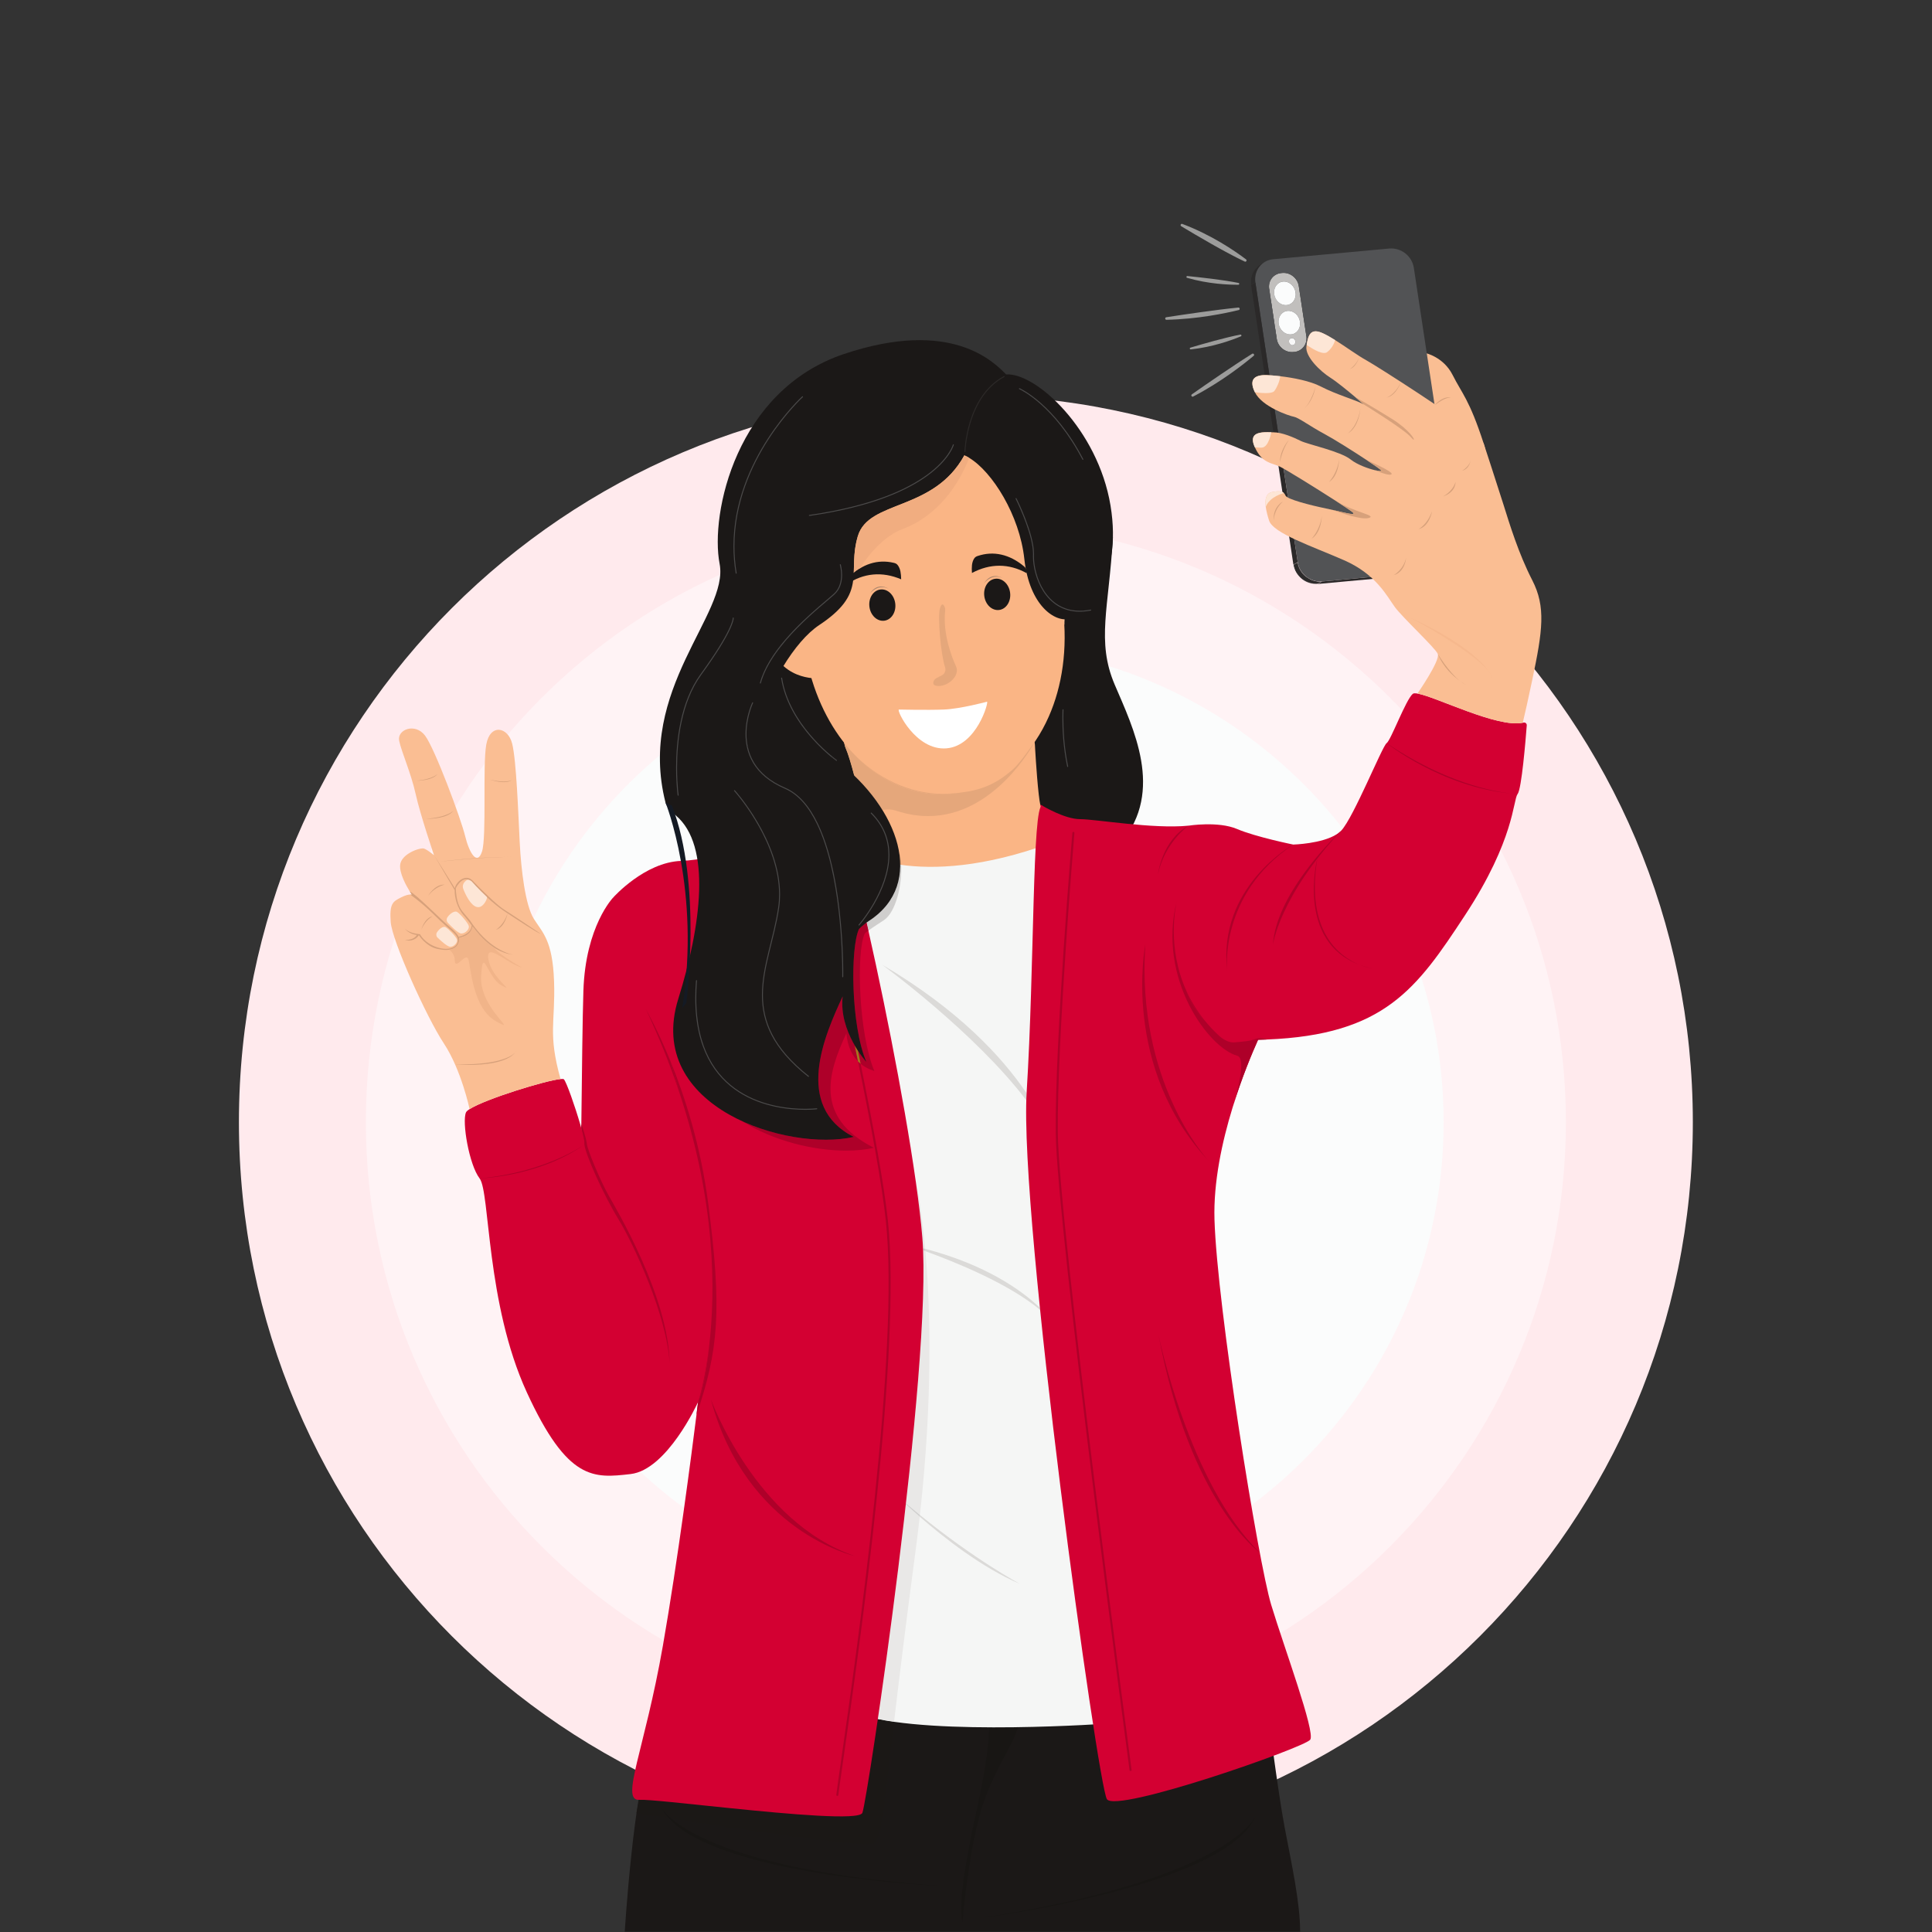 <svg width="2667" height="2667" viewBox="0 0 2667 2667" fill="none" xmlns="http://www.w3.org/2000/svg">
<rect x="0" y="0" width="2667" height="2667" fill="#333333" stroke="none"/>
<g clip-path="url(#clip0_2900_1506)">
<path d="M2336.85 1549.02C2336.85 2103.24 1887.56 2552.52 1333.33 2552.52C779.108 2552.52 329.818 2103.24 329.818 1549.02C329.818 994.791 779.108 545.498 1333.33 545.498C1887.56 545.498 2336.85 994.791 2336.85 1549.02Z" fill="#FFEAED"/>
<path d="M2161.59 1549.02C2161.59 2006.44 1790.77 2377.27 1333.33 2377.27C875.898 2377.27 505.074 2006.44 505.074 1549.02C505.074 1091.58 875.898 720.765 1333.33 720.765C1790.77 720.765 2161.59 1091.58 2161.59 1549.02Z" fill="#FFF3F5"/>
<path d="M1992.85 1549.02C1992.85 1913.26 1697.57 2208.54 1333.33 2208.54C969.088 2208.54 673.808 1913.26 673.808 1549.02C673.808 1184.76 969.088 889.498 1333.33 889.498C1697.57 889.498 1992.85 1184.76 1992.85 1549.02Z" fill="#FBFCFC"/>
<path d="M1536.29 741.818C1530.85 838.792 1513.24 885.245 1538.79 945.125C1564.35 1005.02 1607.35 1091.51 1547.97 1162.76C1488.6 1234.02 1413.23 1253.46 1316.6 1261.35C1219.97 1269.25 1119.45 1150.03 1092.5 1135.78C1065.55 1121.54 1025.7 1122.06 1015.63 1080.09C1005.56 1038.11 948.064 875.912 1098.29 800.272C1248.53 724.618 1536.29 741.818 1536.29 741.818Z" fill="#1B1817"/>
<path d="M1439.19 1112.5C1439.19 1112.5 1434.72 1107.15 1425.04 1115.43C1415.36 1123.71 1438.29 1120.52 1439.19 1112.5Z" fill="#D30032"/>
<path d="M1572.53 1183.93C1572.53 1183.93 1121.01 1441.75 1193.77 1227.07C1193.77 1227.07 1193.61 1136.06 1192.94 1132.62C1189.51 1114.93 1178.04 1058.43 1167.05 1031.89C1166.16 1029.75 1164.78 1022.53 1163.91 1020.82C1150.06 993.672 1426.93 1005.69 1426.93 1005.69C1426.93 1005.69 1426.37 1012.82 1428.64 1028.02C1428.81 1029.22 1428.96 1033.95 1429.03 1035.23C1429.73 1047.7 1432.97 1098.13 1436.27 1112.15C1445.07 1149.57 1572.53 1183.93 1572.53 1183.93Z" fill="#FAB585"/>
<path d="M1447.77 989.191C1437.31 1012.94 1423.39 1033.66 1406.71 1050.38L1406.69 1050.42C1381.99 1075.2 1351.25 1091.26 1316.75 1095.46C1257.94 1102.64 1201.46 1073.79 1161.93 1021.02C1160.7 1019.38 1159.49 1017.71 1158.28 1016.02C1133.3 980.804 1115.65 935.644 1109.34 883.884C1093 749.924 1078.65 632.178 1257.59 610.351C1436.56 588.525 1450.92 706.285 1467.27 840.245C1474.04 895.898 1466.28 947.284 1447.77 989.191Z" fill="#FAB585"/>
<path d="M1129.41 936.392C1129.41 936.392 1073.39 940.392 1060.54 880.538C1047.69 820.698 1080.58 813.152 1109.46 843.138C1138.35 873.125 1129.41 936.392 1129.41 936.392Z" fill="#FAB585"/>
<path d="M1170.96 797.605C1171.28 797.245 1171.6 796.911 1171.93 796.591C1190.14 778.605 1211.58 771.672 1233.88 776.978C1235.81 777.432 1237.85 778.071 1239.64 780.658C1243.03 785.605 1243.77 791.351 1244 799.698C1217.83 788.565 1191.99 790.911 1168.84 806.618C1167.9 803.858 1168.15 803.658 1168.86 801.338C1169.37 799.658 1170.13 798.538 1170.96 797.605Z" fill="#1B1817"/>
<path d="M1414.28 782.432C1413.93 782.098 1413.57 781.805 1413.21 781.512C1393.49 765.192 1371.52 760.178 1349.79 767.432C1347.91 768.058 1345.92 768.872 1344.37 771.605C1341.44 776.832 1341.2 782.618 1341.71 790.965C1366.79 777.565 1392.73 777.618 1417.19 791.205C1417.88 788.392 1417.61 788.205 1416.69 785.952C1416.04 784.338 1415.19 783.285 1414.28 782.432Z" fill="#1B1817"/>
<path d="M1235.84 833.125C1237.29 845.031 1230.48 855.658 1220.63 856.858C1210.77 858.058 1201.61 849.378 1200.16 837.485C1198.7 825.578 1205.52 814.951 1215.37 813.751C1225.22 812.551 1234.39 821.231 1235.84 833.125Z" fill="#1B1817"/>
<path d="M1394.4 818.312C1395.85 830.205 1389.04 840.832 1379.19 842.032C1369.33 843.232 1360.17 834.565 1358.72 822.658C1357.27 810.752 1364.08 800.138 1373.93 798.938C1383.79 797.725 1392.95 806.405 1394.4 818.312Z" fill="#1B1817"/>
<path d="M1463.08 805.965C1463.08 805.965 1473.39 793.218 1469.23 862.658C1469.23 862.658 1456.09 816.938 1463.08 805.965Z" fill="#FABE93"/>
<path d="M1295.76 946.951C1288.7 946.951 1287.82 944.031 1288.49 941.364C1289.1 938.951 1290.88 936.991 1293.1 935.858L1300.17 932.245C1304.2 930.191 1306.03 925.498 1304.62 921.205C1298.45 902.378 1294.24 850.858 1297.49 839.951C1298.74 835.751 1299.96 834.324 1301.04 834.324C1302.4 834.324 1303.53 836.565 1304.24 838.405C1304.76 839.765 1304.92 841.231 1304.76 842.685C1301.19 875.325 1314.15 907.725 1319.73 919.885C1325.41 932.285 1309.93 946.698 1296.26 946.951C1296.09 946.951 1295.92 946.951 1295.76 946.951Z" fill="#E5A77B"/>
<path d="M1200.81 819.458C1205.79 811.725 1211.56 809.618 1216.38 809.618C1222.16 809.618 1226.57 812.658 1226.57 812.658C1223.46 811.138 1220.54 810.538 1217.86 810.538C1207.55 810.538 1200.81 819.458 1200.81 819.458Z" fill="#A9846B"/>
<path d="M1358.2 805.631C1363.08 797.365 1369.07 795.191 1374 795.191C1379.48 795.191 1383.67 797.858 1383.67 797.858C1380.77 796.578 1378.07 796.058 1375.57 796.058C1364.87 796.058 1358.2 805.631 1358.2 805.631Z" fill="#A9846B"/>
<path d="M1362.52 968.685C1362.52 968.685 1325.99 978.498 1303.46 979.458C1280.93 980.418 1240.91 979.485 1240.91 979.485C1236.95 979.832 1264.09 1036.34 1306.38 1033.05C1348.48 1029.78 1365.16 968.445 1362.52 968.685Z" fill="white"/>
<path d="M1179.1 1070.51C1178.3 1069.74 1177.48 1068.97 1176.65 1068.19C1172.65 1053.15 1168.92 1039.25 1166.74 1030.99C1166.85 1031.35 1166.95 1031.65 1167.05 1031.89C1171.15 1041.78 1175.32 1055.85 1179.1 1070.51ZM1165.28 1025.41C1165.28 1025.39 1165.28 1025.38 1165.27 1025.38C1165.28 1025.38 1165.28 1025.39 1165.28 1025.41Z" fill="#1B1917"/>
<path d="M1281.24 1126.56C1267.45 1126.56 1252.79 1124.32 1237.31 1119.2C1233.47 1117.94 1229.69 1117.35 1226 1117.35C1223.35 1117.35 1220.73 1117.64 1218.17 1118.22C1207.89 1101.59 1194.68 1085.43 1179.1 1070.51C1175.32 1055.84 1171.15 1041.78 1167.05 1031.88C1166.95 1031.64 1166.85 1031.35 1166.74 1030.99C1166.11 1028.63 1165.62 1026.72 1165.28 1025.4C1165.28 1025.39 1165.28 1025.38 1165.27 1025.38C1165.28 1025.38 1165.28 1025.38 1165.29 1025.39C1168.89 1030.06 1172.72 1034.54 1176.74 1038.82C1210.54 1075.39 1253.58 1096.54 1298.95 1096.54C1304.85 1096.54 1310.79 1096.19 1316.75 1095.46C1319.21 1095.16 1321.65 1094.8 1324.07 1094.38C1354.12 1091.02 1374.59 1082.58 1397.47 1062.76L1397.49 1062.71C1405.19 1056.06 1414.43 1043.35 1422.03 1032.9C1423.95 1030.4 1425.83 1027.84 1427.65 1025.23C1427.76 1025.08 1427.87 1024.92 1427.99 1024.78C1427.99 1024.78 1427.99 1024.76 1427.97 1024.75C1427.99 1024.75 1427.99 1024.74 1427.99 1024.74C1428 1024.74 1428 1024.75 1428 1024.76C1428.03 1025.02 1428.04 1025.1 1428.04 1025.1C1428.04 1025.1 1428.01 1024.95 1427.99 1024.79C1427.05 1026.55 1373.56 1126.56 1281.24 1126.56Z" fill="#E5A77B"/>
<path d="M1298.95 1096.54C1253.58 1096.54 1210.54 1075.39 1176.74 1038.82C1209.91 1074.19 1256.11 1095.83 1301.24 1095.83C1303.92 1095.83 1306.59 1095.76 1309.26 1095.6C1314.46 1095.3 1319.38 1094.9 1324.07 1094.38C1321.65 1094.8 1319.21 1095.16 1316.75 1095.46C1310.79 1096.19 1304.85 1096.54 1298.95 1096.54ZM1422.03 1032.9C1424.04 1030.14 1425.93 1027.52 1427.65 1025.23C1425.83 1027.84 1423.95 1030.4 1422.03 1032.9ZM1165.29 1025.39C1165.28 1025.38 1165.28 1025.38 1165.27 1025.38C1165.28 1025.38 1165.28 1025.38 1165.29 1025.39ZM1427.97 1024.75C1427.95 1024.56 1427.92 1024.39 1427.92 1024.39C1427.93 1024.39 1427.95 1024.48 1427.99 1024.74C1427.99 1024.74 1427.99 1024.75 1427.97 1024.75Z" fill="#E5A77B"/>
<path d="M862.434 2666.6C862.434 2666.6 874.31 2472.83 898.064 2413.44C921.818 2354.06 1301.66 2310.11 1301.66 2310.11L1748.11 2347.68C1748.11 2347.68 1763.88 2472.83 1773.39 2522.71C1782.88 2572.59 1794.76 2626.42 1794.76 2666.6H862.434Z" fill="#1B1817"/>
<path d="M1328.6 2653.35C1322.06 2624.84 1336.32 2552.4 1349.45 2493.02C1362.59 2433.63 1364.81 2399.19 1364.81 2399.19L1365.69 2384.48C1368.59 2384.5 1371.47 2384.5 1374.33 2384.5C1384.85 2384.5 1395.24 2384.42 1405.36 2384.26C1398.01 2409.58 1374.25 2440.55 1357.69 2488.36C1337.51 2546.64 1328.6 2653.35 1328.6 2653.35Z" fill="#181614"/>
<path d="M1355.32 2647.42C1692.96 2594.66 1732.03 2509.64 1732.99 2507.46C1691.35 2604.96 1355.32 2647.42 1355.32 2647.42ZM1732.99 2507.46L1733 2507.42C1733 2507.42 1732.99 2507.43 1732.99 2507.46Z" fill="#181614"/>
<path d="M1301.66 2603.52C1301.66 2603.52 996.498 2591.18 923.097 2509.78C924.169 2509.94 925.263 2510.11 926.365 2510.28C955.509 2535.08 1045.15 2585.6 1301.66 2603.52Z" fill="#181614"/>
<path d="M1170.66 1169.78C1170.66 1169.78 1253.48 1230.18 1433.27 1169.78C1613.04 1109.38 1534.65 1704.41 1534.65 1704.41L1533.47 2379C1533.47 2379 1288.81 2396.82 1192.61 2368.31C1096.41 2339.8 1183.11 1774.98 1183.11 1774.98L1170.66 1169.78Z" fill="#F5F6F5"/>
<path d="M1407.61 2186.23C1356.15 2164.48 1303.13 2122.82 1269.63 2093.64C1269.71 2092.87 1269.8 2092.11 1269.88 2091.34C1346.19 2153.48 1407.61 2186.23 1407.61 2186.23Z" fill="#DBDAD8"/>
<path d="M1435.84 1808.24C1392.68 1772.07 1318.68 1742.14 1277.47 1727.2C1277.37 1726.1 1277.27 1725 1277.17 1723.91C1361.35 1746.08 1410.13 1781.1 1435.55 1805.31C1435.64 1806.28 1435.75 1807.26 1435.84 1808.24Z" fill="#DBDAD8"/>
<path d="M1416.75 1518.78C1345.72 1425.08 1217.63 1331.64 1217.63 1331.64C1323.13 1393.78 1383.31 1459.07 1417.15 1509.08C1416.99 1512.14 1416.85 1515.38 1416.75 1518.78Z" fill="#DBDAD8"/>
<path d="M1197.55 2545.62C1158.29 2545.62 1005.3 2522.59 926.365 2510.28C916.782 2502.12 913.738 2496.75 913.454 2496.23C913.448 2496.22 913.438 2496.19 913.432 2496.18C913.432 2496.18 913.44 2496.2 913.454 2496.23C915.965 2500.95 919.2 2505.44 923.097 2509.78C896.162 2505.56 878.658 2502.74 878.658 2502.74L882.224 2484.56C882.356 2484.55 882.49 2484.55 882.625 2484.54C883.257 2484.5 884.022 2484.47 884.918 2484.47C899.905 2484.47 950.889 2490.2 1007.04 2495.95C1063.19 2501.68 1124.51 2507.42 1160.15 2507.42C1177.73 2507.42 1189.07 2506.02 1190.46 2502.54C1192.47 2497.51 1200.96 2447.03 1211.83 2373.03C1218.83 2374.47 1226.32 2375.74 1234.19 2376.86C1218.84 2506.43 1216.28 2538.44 1206.42 2544.58C1205.28 2545.28 1202.22 2545.62 1197.55 2545.62Z" fill="#1B1816"/>
<path d="M926.365 2510.28C925.264 2510.11 924.169 2509.94 923.097 2509.78C919.2 2505.44 915.965 2500.95 913.454 2496.23C913.738 2496.75 916.782 2502.12 926.365 2510.28ZM913.454 2496.23C913.44 2496.2 913.432 2496.18 913.432 2496.18C913.438 2496.19 913.448 2496.22 913.454 2496.23Z" fill="#181514"/>
<path d="M1234.19 2376.86C1226.32 2375.74 1218.83 2374.47 1211.83 2373.03C1223.64 2292.56 1238.28 2184.27 1250.47 2076.46C1255.75 2081.34 1262.21 2087.19 1269.63 2093.64C1267.82 2109.79 1265.8 2126.34 1263.56 2143.24C1250.16 2244.04 1240.94 2319.88 1234.19 2376.86ZM1269.88 2091.34C1263.55 2086.18 1257.12 2080.83 1250.61 2075.27C1266 1938.96 1277.44 1803.51 1274.3 1726.07C1275.33 1726.44 1276.39 1726.82 1277.47 1727.2C1284.36 1805.92 1287.84 1929.23 1269.88 2091.34ZM1277.17 1723.91C1276.18 1723.64 1275.18 1723.39 1274.17 1723.14C1273.93 1718.04 1273.63 1713.22 1273.26 1708.67C1271.37 1685.58 1268.01 1657.7 1263.56 1626.78C1263.74 1627.54 1271.5 1660.96 1277.17 1723.91Z" fill="#E9E8E7"/>
<path d="M1269.63 2093.64C1262.21 2087.19 1255.75 2081.34 1250.47 2076.46C1250.52 2076.06 1250.56 2075.67 1250.61 2075.27C1257.12 2080.83 1263.55 2086.18 1269.88 2091.34C1269.8 2092.11 1269.71 2092.87 1269.63 2093.64Z" fill="#CFCECD"/>
<path d="M1277.47 1727.2C1276.39 1726.82 1275.33 1726.44 1274.3 1726.07C1274.26 1725.07 1274.21 1724.11 1274.17 1723.14C1275.18 1723.39 1276.18 1723.64 1277.17 1723.91C1277.27 1725 1277.37 1726.1 1277.47 1727.2Z" fill="#CFCECD"/>
<path d="M1190.46 2502.54C1186.24 2513.07 1090.88 2504.51 1007.04 2495.95C947.533 2489.87 893.83 2483.79 882.625 2484.54C855.614 2486.34 889.827 2416.14 915.023 2272.12C935.625 2154.4 955.021 2004.22 961.415 1953.3V1953.28C962.847 1941.91 963.627 1935.48 963.627 1935.48L846.611 1238.82C846.611 1238.82 889.827 1190.22 940.233 1188.42C990.638 1186.62 1086.05 1156.02 1105.84 1148.82C1125.65 1141.6 1149.04 1118.2 1149.04 1118.2C1158.04 1076.8 1258.86 1532.24 1273.26 1708.67C1287.67 1885.08 1197.66 2484.54 1190.46 2502.54Z" fill="#D30032"/>
<path d="M1808.72 2401.47C1801.52 2412.27 1540.59 2503.43 1528 2483.64C1515.39 2463.83 1406.47 1679.86 1417.27 1507.04C1428.08 1334.23 1424.87 1111.32 1438.63 1112.02C1438.63 1112.02 1469.48 1130.8 1491.09 1130.8C1512.68 1130.8 1591.44 1144.6 1640.51 1139.8L1743.11 1421.59C1743.11 1421.59 1741.04 1425.75 1737.65 1433.24C1737.35 1433.91 1737.01 1434.6 1736.69 1435.35C1728.56 1453.4 1714.08 1487.78 1701.36 1529.34C1687.05 1575.95 1674.96 1631.62 1676.51 1683.46C1680.11 1804.07 1736.8 2156 1754.81 2215.42C1772.81 2274.82 1815.91 2390.66 1808.72 2401.47Z" fill="#D30032"/>
<path d="M963.627 1935.48C963.627 1935.48 932.078 1976.62 908.854 1959.88C858.194 1923.38 792.705 1807.63 796.674 1772.91C799.879 1744.8 801.311 1650.78 802.431 1557.31C802.459 1555.44 802.487 1553.56 802.502 1551.7C803.381 1478.6 804.09 1406.68 805.351 1367.72C808.245 1278 846.611 1238.82 846.611 1238.82C1048.46 1739.63 963.627 1935.48 963.627 1935.48Z" fill="#D30032"/>
<path d="M963.615 1935.5C962.963 1936.94 920.724 2029.1 870.475 2034.83C819.828 2040.62 783.645 2044.95 727.213 1921.95C670.769 1798.96 676.568 1645.58 662.091 1626.76C647.615 1607.94 637.492 1548.62 643.276 1535.59C643.844 1534.3 645.588 1532.76 648.267 1531.06C669.932 1517.16 752.905 1491.56 773.777 1489.55C776.287 1489.31 777.903 1489.4 778.399 1489.91C781.872 1493.38 793.825 1527.38 801.041 1552.36C801.524 1554.07 801.992 1555.71 802.432 1557.31C805.168 1567.28 806.912 1575.15 806.643 1577.94C805.693 1587.82 830.647 1645.26 854.183 1683.87C873.708 1715.88 920.724 1815.22 924.411 1882.3C924.92 1891.44 924.623 1899.99 923.332 1907.7C922.68 1911.62 921.759 1915.34 920.568 1918.79C900.037 1978.03 962.465 1936.26 963.615 1935.5Z" fill="#D30032"/>
<path d="M2107.59 1001.33C2106.04 1021.46 2100.51 1088.9 2094.97 1096.1C2088.44 1104.58 2091.05 1158.71 2022.59 1263.03C1955.72 1364.94 1911.31 1428.57 1748.61 1434.98H1748.59C1744.68 1435.14 1740.73 1435.26 1736.69 1435.35C1734.36 1435.41 1732.08 1435.39 1729.84 1435.34C1700.69 1434.57 1679.08 1424.71 1663.27 1409.01C1651.8 1397.62 1643.37 1383.14 1637.31 1366.85C1623.6 1329.94 1622.04 1283.69 1624.81 1242.55V1242.54L1624.84 1242.53V1242.5C1628.61 1186.35 1640.51 1139.81 1640.51 1139.81C1640.51 1139.81 1681.55 1133.27 1707.63 1144.37C1733.71 1155.45 1785.23 1165.87 1785.23 1165.87C1785.23 1165.87 1824.76 1164.83 1845.29 1151.59C1846.17 1151.03 1847.03 1150.43 1847.84 1149.81C1849.27 1148.73 1850.57 1147.57 1851.73 1146.31C1868.69 1128.06 1908.27 1029.79 1914.13 1025.89C1920 1021.97 1940.43 966.338 1950.2 957.858C1951.25 956.952 1953.48 956.858 1956.68 957.418C1981.92 961.672 2067.32 1005.19 2102.07 997.712C2102.39 997.645 2102.69 997.565 2103.01 997.498C2105.47 996.885 2107.79 998.818 2107.59 1001.33Z" fill="#D30032"/>
<path d="M961.415 1953.28C962.847 1941.91 963.627 1935.48 963.627 1935.48L963.642 1935.46C963.643 1935.44 963.646 1935.44 963.649 1935.43C964.17 1934.2 974.267 1909.82 978.959 1857.9C987.791 1782.99 988.466 1658.35 936.399 1503.99C933.011 1491.26 929.385 1478.19 925.513 1464.83C944.809 1512.16 967.139 1580.28 977.682 1661.5C996.843 1809.12 992.013 1863.22 961.415 1953.28Z" fill="#AE0029"/>
<path d="M963.649 1935.43C964.062 1934.18 973.229 1906.51 978.959 1857.9C974.267 1909.82 964.17 1934.2 963.649 1935.43ZM936.399 1503.99C924.446 1468.56 909.71 1431.55 891.657 1393.22C893.587 1397.04 908.349 1422.71 925.513 1464.83C929.385 1478.19 933.011 1491.26 936.399 1503.99ZM891.657 1393.22C891.565 1393.04 891.502 1392.91 891.469 1392.83C891.533 1392.96 891.593 1393.08 891.657 1393.22Z" fill="#AE0029"/>
<path d="M1701.33 1529.36C1701.33 1529.36 1701.52 1528.79 1701.85 1527.74C1701.68 1528.27 1701.52 1528.8 1701.36 1529.34L1701.33 1529.36Z" fill="#AE0029"/>
<path d="M1701.85 1527.74C1702.08 1526.99 1702.31 1526.24 1702.55 1525.5C1702.27 1526.39 1702.04 1527.14 1701.85 1527.74Z" fill="#E3E2E0"/>
<path d="M1702.55 1525.5C1706.96 1511.06 1721.27 1460.91 1707.91 1457.36C1669.12 1447.06 1597.08 1351.36 1624.53 1243.71C1622.48 1252.51 1611.16 1308.19 1637.31 1366.84C1643.37 1383.14 1651.8 1397.62 1663.27 1409C1669.11 1416.19 1675.72 1423.27 1683.17 1430.12C1683.17 1430.12 1692.51 1438.99 1702.55 1438.99C1703.04 1438.99 1703.52 1438.98 1704.01 1438.94C1721.41 1437.38 1723.59 1437.07 1729.84 1435.34C1731.09 1435.36 1732.36 1435.38 1733.65 1435.38C1734.65 1435.38 1735.67 1435.38 1736.69 1435.35C1728.81 1452.86 1714.96 1485.67 1702.55 1525.5Z" fill="#AE0029"/>
<path d="M1733.65 1435.38C1732.36 1435.38 1731.09 1435.36 1729.84 1435.34C1732.43 1434.62 1734.89 1433.47 1737.65 1433.24C1738.27 1433.2 1738.88 1433.18 1739.51 1433.18C1742.36 1433.18 1745.39 1433.72 1748.59 1434.98C1744.68 1435.14 1740.73 1435.26 1736.69 1435.35C1735.67 1435.38 1734.65 1435.38 1733.65 1435.38ZM1663.27 1409C1651.8 1397.62 1643.37 1383.14 1637.31 1366.84C1643.59 1380.92 1652.03 1395.18 1663.27 1409Z" fill="#AE0029"/>
<path d="M924.41 1882.3C920.724 1815.22 873.708 1715.88 854.182 1683.87C831.905 1647.32 808.357 1593.91 806.708 1579.92C806.709 1579.92 806.71 1579.92 806.71 1579.92C806.714 1579.92 806.708 1579.92 806.712 1579.92H806.71H806.708C806.648 1579.4 806.616 1578.95 806.616 1578.54C806.616 1578.32 806.625 1578.12 806.642 1577.94C806.66 1577.75 806.669 1577.55 806.669 1577.32C806.676 1574.1 804.986 1566.62 802.432 1557.31C802.46 1555.44 802.488 1553.56 802.502 1551.7L802.629 1551.66C802.629 1551.66 809.237 1570.67 810.116 1579.07C810.994 1587.48 828.689 1629.94 840.189 1650.28C851.688 1670.63 922.836 1790.18 924.41 1882.11V1882.3Z" fill="#AE0029"/>
<path d="M1694.07 1340.38C1680.36 1223.9 1785.23 1165.87 1785.23 1165.87C1682.16 1235.01 1693.95 1339.32 1694.07 1340.38Z" fill="#AE0029"/>
<path d="M1155.88 2479.15L1155.7 2479.14C1154.92 2479.04 1154.37 2478.34 1154.47 2477.56C1155.69 2467.82 1158.23 2450.1 1161.74 2425.58C1183.7 2272.36 1242.03 1865.38 1222.82 1684.86C1217.46 1634.46 1201.99 1551.04 1184.44 1465.16C1185.62 1466.35 1186.81 1467.44 1188 1468.43C1205.24 1553.03 1220.35 1634.83 1225.64 1684.55C1244.88 1865.43 1186.52 2272.67 1164.55 2425.98C1161.03 2450.48 1158.5 2468.19 1157.28 2477.91C1157.19 2478.63 1156.58 2479.15 1155.88 2479.15Z" fill="#AE0029"/>
<path d="M1560.67 2444.78C1559.96 2444.78 1559.36 2444.27 1559.25 2443.55C1558.25 2436.04 1458.67 1690.98 1457.41 1563.79C1456.16 1436.63 1480.09 1152.54 1480.33 1149.68C1480.39 1148.95 1481.01 1148.39 1481.73 1148.39C1481.77 1148.39 1481.81 1148.39 1481.87 1148.39C1482.64 1148.46 1483.23 1149.14 1483.16 1149.92C1482.92 1152.78 1458.99 1436.74 1460.25 1563.76C1461.51 1690.78 1561.07 2435.67 1562.07 2443.18C1562.17 2443.95 1561.63 2444.67 1560.85 2444.78H1560.67Z" fill="#AE0029"/>
<path d="M1180.06 2148.04C1180.06 2148.04 1030.35 2114.39 981.319 1931.66C981.319 1931.66 1042.58 2100.95 1180.06 2148.04Z" fill="#AE0029"/>
<path d="M1739.03 2143.24C1738.69 2143 1642.79 2075.06 1599.21 1842.55C1599.25 1842.78 1641.23 2048.1 1739.03 2143.24ZM1599.21 1842.55C1599.21 1842.54 1599.21 1842.56 1599.21 1842.55Z" fill="#AE0029"/>
<path d="M1669.12 1603.25C1669.12 1603.25 1669.05 1603.17 1668.93 1603.03C1669 1603.11 1669.05 1603.17 1669.12 1603.25ZM1668.93 1603.03C1547.23 1473.22 1581.03 1304.1 1581.03 1304.1C1568.63 1492.65 1664.05 1597.79 1668.93 1603.03Z" fill="#AE0029"/>
<path d="M662.091 1626.76C750.208 1618.55 801.689 1583.47 806.363 1580.16C744.377 1624.4 662.091 1626.76 662.091 1626.76ZM806.363 1580.16C806.477 1580.08 806.595 1580 806.708 1579.92C806.688 1579.94 806.573 1580.02 806.363 1580.16Z" fill="#AE0029"/>
<path d="M2094.97 1096.1C2094.97 1096.1 2091.75 1096.03 2085.77 1095.36C2088.81 1095.66 2091.88 1095.91 2094.97 1096.1ZM2085.77 1095.36C1989.31 1086.06 1914.13 1025.88 1914.13 1025.88C1995.21 1080.7 2062.11 1092.74 2085.77 1095.36Z" fill="#AE0029"/>
<path d="M1598.49 1207C1598.49 1207 1603.83 1159.98 1640.51 1139.8C1640.51 1139.8 1607.72 1163.04 1598.49 1207Z" fill="#AE0029"/>
<path d="M1849.37 1148.58C1850.89 1147.1 1851.73 1146.31 1851.73 1146.31C1851.71 1146.34 1851.69 1146.35 1851.68 1146.38C1850.96 1147.14 1850.19 1147.87 1849.37 1148.58Z" fill="#E3E2E0"/>
<path d="M1757.23 1304.1C1761.39 1236.96 1835.15 1162.36 1849.37 1148.58C1850.19 1147.87 1850.96 1147.14 1851.68 1146.38C1765.89 1238.08 1757.23 1304.1 1757.23 1304.1Z" fill="#AE0029"/>
<path d="M1894.44 1336.96C1894.44 1336.96 1887 1336.06 1876.68 1331.83C1882.13 1333.87 1888.04 1335.6 1894.44 1336.96ZM1876.68 1331.83C1788.77 1299 1818.47 1185.24 1818.47 1185.24C1802.07 1286.51 1849.43 1320.7 1876.68 1331.83Z" fill="#AE0029"/>
<path d="M1967.47 487.285C1967.47 487.285 1992.64 492.458 2005.33 517.792C2018.03 543.125 2028.23 551.085 2048.05 611.965C2067.87 672.858 1976.88 571.138 1976.88 571.138L1967.47 487.285Z" fill="#FABE93"/>
<path d="M1981.59 558.658C1981.41 558.538 1981.24 558.431 1981.08 558.311C1984.88 554.538 1992.16 548.458 1999.75 548.458C2000.85 548.458 2001.96 548.591 2003.07 548.871C2003.07 548.871 2002.75 548.805 2002.12 548.805C1999.8 548.805 1993.09 549.752 1981.59 558.658Z" fill="#D7A17B"/>
<mask id="mask0_2900_1506" style="mask-type:luminance" maskUnits="userSpaceOnUse" x="1764" y="376" width="29" height="23">
<path d="M1792.87 394.911L1786.88 398.338C1785.24 387.445 1775.25 379.391 1764.48 380.191C1764.36 380.191 1764.24 380.205 1764.12 380.218L1770.11 376.778C1770.23 376.764 1770.35 376.765 1770.47 376.751C1781.24 375.965 1791.23 384.018 1792.87 394.911Z" fill="white"/>
</mask>
<g mask="url(#mask0_2900_1506)">
<path d="M1792.87 394.911L1786.88 398.338C1785.24 387.445 1775.25 379.391 1764.48 380.191C1764.36 380.191 1764.24 380.205 1764.12 380.218L1770.11 376.778C1770.23 376.764 1770.35 376.765 1770.47 376.751C1781.24 375.965 1791.23 384.018 1792.87 394.911Z" fill="#2C2B2B"/>
</g>
<path d="M1770.11 376.778L1764.12 380.218L1762.73 380.352L1768.72 376.911L1770.11 376.778Z" fill="#2B2929"/>
<mask id="mask1_2900_1506" style="mask-type:luminance" maskUnits="userSpaceOnUse" x="1765" y="388" width="13" height="5">
<path d="M1765.48 392.111L1765.23 392.138L1771.21 388.698L1771.47 388.671C1773.48 388.525 1775.47 388.831 1777.32 389.511C1775.32 390.658 1773.33 391.805 1771.33 392.951C1769.47 392.271 1767.49 391.964 1765.48 392.111Z" fill="white"/>
</mask>
<g mask="url(#mask1_2900_1506)">
<path d="M1781.45 419.498L1775.47 422.938C1780.52 420.031 1783.47 413.845 1782.43 407.005C1781.08 398.138 1773.52 391.524 1765.48 392.111L1765.23 392.138L1771.21 388.698L1771.47 388.671C1779.51 388.085 1787.07 394.711 1788.41 403.578C1789.45 410.404 1786.51 416.605 1781.45 419.498Z" fill="#616364"/>
</g>
<mask id="mask2_2900_1506" style="mask-type:luminance" maskUnits="userSpaceOnUse" x="1755" y="376" width="14" height="7">
<path d="M1755.07 382.738L1761.05 379.311C1763.32 378.005 1765.91 377.165 1768.72 376.911L1762.73 380.352C1759.92 380.605 1757.33 381.445 1755.07 382.738Z" fill="white"/>
</mask>
<g mask="url(#mask2_2900_1506)">
<path d="M1768.72 376.911L1762.73 380.352C1759.92 380.605 1757.33 381.445 1755.07 382.738L1761.05 379.311C1763.32 378.005 1765.91 377.165 1768.72 376.911Z" fill="#2C2B2B"/>
</g>
<mask id="mask3_2900_1506" style="mask-type:luminance" maskUnits="userSpaceOnUse" x="1759" y="388" width="13" height="6">
<path d="M1765.23 392.138C1763.28 392.311 1761.48 392.898 1759.89 393.805L1765.88 390.365C1767.47 389.458 1769.27 388.871 1771.21 388.698C1769.41 389.725 1767.03 391.098 1765.23 392.138Z" fill="white"/>
</mask>
<g mask="url(#mask3_2900_1506)">
<path d="M1771.21 388.698L1765.23 392.138C1763.28 392.311 1761.48 392.898 1759.89 393.805L1765.88 390.378C1767.47 389.458 1769.27 388.871 1771.21 388.698Z" fill="#616364"/>
</g>
<path d="M1803.35 464.098L1797.35 467.524L1786.88 398.338L1792.87 394.911L1803.35 464.098Z" fill="#2B2929"/>
<mask id="mask4_2900_1506" style="mask-type:luminance" maskUnits="userSpaceOnUse" x="1771" y="389" width="18" height="34">
<path d="M1782.43 407.005C1781.41 400.365 1776.91 394.978 1771.33 392.952C1771.55 392.832 1771.83 392.658 1772.03 392.538C1772.25 392.418 1772.55 392.245 1772.77 392.125C1773 391.992 1773.31 391.805 1773.55 391.672C1773.77 391.538 1774.09 391.365 1774.33 391.232C1774.56 391.098 1774.88 390.912 1775.11 390.778C1775.35 390.645 1775.65 390.472 1775.88 390.338C1776.11 390.205 1776.4 390.032 1776.63 389.912C1776.83 389.792 1777.11 389.632 1777.32 389.512C1782.91 391.538 1787.4 396.925 1788.41 403.578C1789.45 410.405 1786.51 416.605 1781.45 419.498L1775.45 422.938C1780.52 420.045 1783.47 413.845 1782.43 407.005Z" fill="white"/>
</mask>
<g mask="url(#mask4_2900_1506)">
<path d="M1781.45 419.498L1775.47 422.938C1780.52 420.032 1783.47 413.845 1782.43 407.005C1781.08 398.138 1773.52 391.525 1765.48 392.112L1765.23 392.138L1771.21 388.698L1771.47 388.672C1779.51 388.085 1787.07 394.712 1788.41 403.578C1789.45 410.405 1786.51 416.605 1781.45 419.498Z" fill="#616364"/>
</g>
<mask id="mask5_2900_1506" style="mask-type:luminance" maskUnits="userSpaceOnUse" x="1766" y="429" width="18" height="6">
<path d="M1771.35 432.592C1769.4 432.778 1767.61 433.365 1766.03 434.271L1772.01 430.831C1773.6 429.925 1775.39 429.338 1777.33 429.165L1777.6 429.138C1779.61 428.991 1781.6 429.298 1783.45 429.965C1781.47 431.111 1779.47 432.258 1777.47 433.405C1775.61 432.725 1773.63 432.431 1771.61 432.578L1771.35 432.592Z" fill="white"/>
</mask>
<g mask="url(#mask5_2900_1506)">
<path d="M1787.57 459.965L1781.59 463.392C1786.64 460.498 1789.57 454.298 1788.55 447.472C1787.2 438.605 1779.65 431.978 1771.61 432.578L1771.35 432.592C1769.4 432.778 1767.6 433.365 1766.01 434.272L1772.01 430.831C1773.6 429.925 1775.39 429.338 1777.33 429.165L1777.6 429.138C1785.65 428.552 1793.2 435.165 1794.53 444.045C1795.56 450.871 1792.63 457.058 1787.57 459.965Z" fill="#616364"/>
</g>
<mask id="mask6_2900_1506" style="mask-type:luminance" maskUnits="userSpaceOnUse" x="1745" y="379" width="17" height="24">
<path d="M1755.07 382.738L1761.05 379.311C1754.56 383.031 1750.76 390.498 1752 398.671L1746.01 402.111C1744.77 393.938 1748.57 386.471 1755.07 382.738Z" fill="white"/>
</mask>
<g mask="url(#mask6_2900_1506)">
<path d="M1752 398.671L1746.01 402.111C1744.77 393.938 1748.57 386.471 1755.07 382.738L1761.05 379.311C1754.56 383.031 1750.76 390.498 1752 398.671Z" fill="#616364"/>
</g>
<mask id="mask7_2900_1506" style="mask-type:luminance" maskUnits="userSpaceOnUse" x="1777" y="429" width="18" height="35">
<path d="M1788.55 447.471C1787.53 440.818 1783.04 435.431 1777.47 433.405C1779.47 432.258 1781.47 431.111 1783.45 429.965C1789.04 432.005 1793.53 437.391 1794.53 444.045C1795.56 450.871 1792.63 457.058 1787.57 459.965L1781.59 463.405C1786.64 460.498 1789.57 454.311 1788.55 447.471Z" fill="white"/>
</mask>
<g mask="url(#mask7_2900_1506)">
<path d="M1787.57 459.965L1781.59 463.392C1786.64 460.498 1789.57 454.298 1788.55 447.472C1787.2 438.605 1779.65 431.978 1771.61 432.578L1771.35 432.592C1769.4 432.778 1767.6 433.365 1766.01 434.272L1772.01 430.831C1773.6 429.925 1775.39 429.338 1777.33 429.165L1777.6 429.138C1785.65 428.552 1793.2 435.165 1794.53 444.045C1795.56 450.871 1792.63 457.058 1787.57 459.965Z" fill="#616364"/>
</g>
<mask id="mask8_2900_1506" style="mask-type:luminance" maskUnits="userSpaceOnUse" x="1752" y="390" width="30" height="35">
<path d="M1781.45 419.498L1775.47 422.938C1773.88 423.845 1772.08 424.431 1770.15 424.605L1769.87 424.631C1761.83 425.218 1754.28 418.605 1752.93 409.725C1751.89 402.898 1754.84 396.711 1759.89 393.805L1765.88 390.378C1760.83 393.271 1757.89 399.471 1758.93 406.298C1760.27 415.165 1767.81 421.791 1775.85 421.191L1776.13 421.178C1778.08 420.991 1779.87 420.405 1781.45 419.498Z" fill="white"/>
</mask>
<g mask="url(#mask8_2900_1506)">
<path d="M1781.45 419.498L1775.47 422.938C1773.88 423.845 1772.08 424.431 1770.15 424.605L1769.87 424.631C1761.83 425.218 1754.28 418.605 1752.93 409.725C1751.89 402.898 1754.84 396.711 1759.89 393.805L1765.88 390.378C1760.83 393.271 1757.89 399.471 1758.93 406.298C1760.27 415.165 1767.81 421.791 1775.87 421.191L1776.13 421.178C1778.08 420.991 1779.87 420.405 1781.45 419.498Z" fill="#78797B"/>
</g>
<mask id="mask9_2900_1506" style="mask-type:luminance" maskUnits="userSpaceOnUse" x="1788" y="464" width="16" height="23">
<path d="M1794.29 483.471L1788.29 486.911C1794.79 483.191 1798.59 475.711 1797.35 467.525L1803.35 464.098C1804.57 472.271 1800.79 479.751 1794.29 483.471Z" fill="white"/>
</mask>
<g mask="url(#mask9_2900_1506)">
<path d="M1794.29 483.471L1788.29 486.911C1794.79 483.191 1798.59 475.711 1797.35 467.525L1803.35 464.098C1804.57 472.271 1800.79 479.751 1794.29 483.471Z" fill="#2C2B2B"/>
</g>
<mask id="mask10_2900_1506" style="mask-type:luminance" maskUnits="userSpaceOnUse" x="1777" y="466" width="12" height="14">
<path d="M1777.12 470.165H1777.04C1777.24 470.045 1777.52 469.885 1777.73 469.765C1777.96 469.645 1778.25 469.471 1778.48 469.338C1778.71 469.205 1779.01 469.031 1779.24 468.898C1779.48 468.765 1779.8 468.591 1780.03 468.445C1780.27 468.311 1780.57 468.138 1780.81 468.005C1781.04 467.871 1781.35 467.698 1781.59 467.565C1781.8 467.431 1782.11 467.258 1782.32 467.138C1782.53 467.018 1782.81 466.858 1783.03 466.738L1783.11 466.725C1785.51 466.551 1787.76 468.538 1788.16 471.178C1788.47 473.218 1787.59 475.071 1786.08 475.938L1780.08 479.378C1781.6 478.511 1782.48 476.658 1782.17 474.618C1781.77 471.965 1779.52 469.991 1777.12 470.165C1777.33 470.045 1777.61 469.885 1777.81 469.765C1778.04 469.631 1778.33 469.458 1778.56 469.338C1778.79 469.205 1779.09 469.031 1779.32 468.898C1779.56 468.765 1779.87 468.578 1780.11 468.445C1780.35 468.311 1780.65 468.138 1780.89 468.005C1781.12 467.871 1781.43 467.698 1781.65 467.565C1781.88 467.431 1782.17 467.258 1782.4 467.138C1782.6 467.018 1782.88 466.858 1783.09 466.738C1781.11 467.871 1779.11 469.018 1777.12 470.165Z" fill="white"/>
</mask>
<g mask="url(#mask10_2900_1506)">
<path d="M1786.08 475.938L1780.08 479.378C1781.6 478.511 1782.48 476.658 1782.17 474.618C1781.77 471.965 1779.52 469.991 1777.12 470.165H1777.04C1776.45 470.218 1775.92 470.405 1775.44 470.671L1781.43 467.231C1781.91 466.965 1782.44 466.791 1783.03 466.738L1783.11 466.725C1785.51 466.551 1787.76 468.538 1788.16 471.178C1788.47 473.218 1787.59 475.071 1786.08 475.938Z" fill="#616364"/>
</g>
<mask id="mask11_2900_1506" style="mask-type:luminance" maskUnits="userSpaceOnUse" x="1773" y="467" width="14" height="13">
<path d="M1786.08 475.938L1780.08 479.378C1779.61 479.645 1779.08 479.818 1778.49 479.872L1778.44 479.885C1776.03 480.058 1773.76 478.085 1773.36 475.432C1773.05 473.392 1773.93 471.538 1775.44 470.672L1781.43 467.232C1779.92 468.098 1779.04 469.952 1779.36 471.992C1779.75 474.645 1782.03 476.618 1784.43 476.445H1784.49C1785.07 476.391 1785.6 476.218 1786.08 475.938Z" fill="white"/>
</mask>
<g mask="url(#mask11_2900_1506)">
<path d="M1786.08 475.938L1780.08 479.378C1779.61 479.645 1779.08 479.818 1778.49 479.872L1778.44 479.885C1776.03 480.058 1773.76 478.085 1773.36 475.432C1773.05 473.392 1773.93 471.538 1775.44 470.672L1781.43 467.232C1779.92 468.098 1779.04 469.952 1779.36 471.992C1779.75 474.645 1782.03 476.618 1784.43 476.445H1784.49C1785.07 476.391 1785.6 476.218 1786.08 475.938Z" fill="#7E8081"/>
</g>
<mask id="mask12_2900_1506" style="mask-type:luminance" maskUnits="userSpaceOnUse" x="1775" y="466" width="9" height="5">
<path d="M1777.04 470.165C1776.45 470.231 1775.92 470.405 1775.44 470.671L1781.43 467.231C1781.91 466.965 1782.44 466.791 1783.03 466.738C1782.03 467.311 1781.03 467.871 1780.03 468.445C1779.64 468.671 1779.25 468.898 1778.85 469.125C1778.48 469.338 1778.11 469.551 1777.73 469.765C1777.52 469.885 1777.27 470.098 1777.04 470.165Z" fill="white"/>
</mask>
<g mask="url(#mask12_2900_1506)">
<path d="M1786.08 475.938L1780.08 479.378C1781.6 478.511 1782.48 476.658 1782.17 474.618C1781.77 471.965 1779.52 469.991 1777.12 470.165H1777.04C1776.45 470.218 1775.92 470.405 1775.44 470.671L1781.43 467.231C1781.91 466.965 1782.44 466.791 1783.03 466.738L1783.11 466.725C1785.51 466.551 1787.76 468.538 1788.16 471.178C1788.47 473.218 1787.59 475.071 1786.08 475.938Z" fill="#616364"/>
</g>
<mask id="mask13_2900_1506" style="mask-type:luminance" maskUnits="userSpaceOnUse" x="1780" y="483" width="15" height="7">
<path d="M1794.29 483.472L1788.29 486.912C1786.04 488.205 1783.44 489.045 1780.63 489.312L1786.61 485.872C1789.44 485.618 1792.03 484.778 1794.29 483.472Z" fill="white"/>
</mask>
<g mask="url(#mask13_2900_1506)">
<path d="M1794.29 483.472L1788.29 486.912C1786.04 488.205 1783.44 489.045 1780.63 489.312L1786.61 485.872C1789.44 485.618 1792.03 484.778 1794.29 483.472Z" fill="#616364"/>
</g>
<mask id="mask14_2900_1506" style="mask-type:luminance" maskUnits="userSpaceOnUse" x="1758" y="430" width="30" height="36">
<path d="M1787.57 459.964L1781.59 463.391C1780 464.311 1778.2 464.898 1776.25 465.071L1776 465.098C1767.96 465.684 1760.39 459.058 1759.05 450.191C1758.03 443.364 1760.96 437.164 1766.01 434.271L1772.01 430.831C1766.96 433.738 1764.01 439.924 1765.04 446.764C1766.39 455.631 1773.95 462.244 1782 461.658L1782.25 461.631C1784.2 461.458 1785.99 460.871 1787.57 459.964Z" fill="white"/>
</mask>
<g mask="url(#mask14_2900_1506)">
<path d="M1787.57 459.964L1781.59 463.391C1780 464.311 1778.2 464.898 1776.25 465.071L1776 465.098C1767.96 465.684 1760.39 459.058 1759.05 450.191C1758.03 443.364 1760.96 437.164 1766.01 434.271L1772.01 430.831C1766.96 433.738 1764.01 439.924 1765.04 446.764C1766.39 455.631 1773.95 462.244 1782 461.658L1782.25 461.631C1784.2 461.458 1785.99 460.871 1787.57 459.964Z" fill="#78797B"/>
</g>
<path d="M1784.49 476.445C1786.92 476.218 1788.56 473.858 1788.16 471.178C1787.76 468.538 1785.51 466.552 1783.11 466.725L1783.03 466.738C1780.59 466.965 1778.95 469.312 1779.36 471.992C1779.75 474.645 1782.01 476.618 1784.43 476.445H1784.49ZM1771.21 388.698C1763.07 389.445 1757.56 397.325 1758.93 406.298C1760.27 415.165 1767.81 421.792 1775.85 421.192L1776.13 421.178C1784.27 420.431 1789.77 412.551 1788.41 403.578C1787.07 394.711 1779.51 388.085 1771.47 388.672L1771.21 388.698ZM1782.24 461.631C1790.4 460.885 1795.89 453.018 1794.53 444.045C1793.2 435.165 1785.65 428.552 1777.6 429.138L1777.33 429.165C1769.19 429.911 1763.69 437.791 1765.04 446.765C1766.39 455.631 1773.95 462.245 1782 461.658L1782.24 461.631ZM1792.87 394.911L1803.35 464.098C1805.01 475.125 1797.53 484.872 1786.61 485.872L1785.24 486.005C1785.12 486.005 1784.99 486.018 1784.87 486.031C1774.09 486.818 1764.12 478.765 1762.47 467.858L1752 398.672C1750.33 387.658 1757.83 377.911 1768.72 376.911L1770.11 376.778C1770.23 376.765 1770.35 376.765 1770.47 376.751C1781.24 375.965 1791.23 384.018 1792.87 394.911Z" fill="#C1BFBD"/>
<mask id="mask15_2900_1506" style="mask-type:luminance" maskUnits="userSpaceOnUse" x="1979" y="784" width="18" height="8">
<path d="M1996.77 784.391L1990.77 787.818C1987.44 789.738 1983.63 790.978 1979.47 791.365L1985.45 787.925C1989.61 787.538 1993.43 786.298 1996.77 784.391Z" fill="white"/>
</mask>
<g mask="url(#mask15_2900_1506)">
<path d="M1996.77 784.391L1990.77 787.818C1987.44 789.738 1983.63 790.978 1979.47 791.365L1985.45 787.925C1989.61 787.538 1993.43 786.298 1996.77 784.391Z" fill="#2C2B2B"/>
</g>
<path d="M1783.11 466.725C1785.51 466.551 1787.76 468.538 1788.16 471.178C1788.56 473.858 1786.92 476.218 1784.49 476.444H1784.43C1782.03 476.618 1779.75 474.645 1779.36 471.991C1778.95 469.311 1780.59 466.965 1783.03 466.738L1783.11 466.725Z" fill="#F8F8F8"/>
<path d="M1786.61 485.872L1780.63 489.312L1779.24 489.432L1785.24 486.005L1786.61 485.872Z" fill="#5D5E60"/>
<path d="M1762.47 467.858L1756.48 471.298L1746.01 402.111L1752 398.671L1762.47 467.858Z" fill="#5E6061"/>
<mask id="mask16_2900_1506" style="mask-type:luminance" maskUnits="userSpaceOnUse" x="1756" y="467" width="30" height="23">
<path d="M1785.24 486.005L1779.24 489.431C1779.12 489.445 1779 489.458 1778.88 489.471C1768.11 490.258 1758.12 482.205 1756.48 471.298L1762.47 467.858C1764.12 478.765 1774.09 486.818 1784.87 486.031C1784.99 486.018 1785.12 486.005 1785.24 486.005Z" fill="white"/>
</mask>
<g mask="url(#mask16_2900_1506)">
<path d="M1785.24 486.005L1779.24 489.431C1779.12 489.445 1779 489.458 1778.88 489.471C1768.11 490.258 1758.12 482.205 1756.48 471.298L1762.47 467.858C1764.12 478.765 1774.09 486.818 1784.87 486.031C1784.99 486.018 1785.12 486.005 1785.24 486.005Z" fill="#616364"/>
</g>
<path d="M1786.61 485.872C1797.53 484.872 1805.01 475.125 1803.35 464.098L1792.87 394.912C1791.23 384.018 1781.24 375.965 1770.47 376.752C1770.35 376.765 1770.23 376.765 1770.11 376.778L1768.72 376.912C1757.83 377.912 1750.33 387.658 1752 398.672L1762.47 467.858C1764.12 478.765 1774.09 486.818 1784.87 486.032C1784.99 486.018 1785.12 486.005 1785.24 486.005L1786.61 485.872ZM1951.72 369.792L2010.13 755.805C2012.59 772.058 2001.55 786.445 1985.45 787.925L1825.01 802.712C1808.59 803.925 1793.87 792.032 1791.43 775.952L1733.01 389.952C1730.56 373.698 1741.6 359.325 1757.68 357.832L1918.13 343.045C1934.56 341.832 1949.28 353.725 1951.72 369.792Z" fill="#525355"/>
<path d="M1771.47 388.672C1779.51 388.085 1787.07 394.712 1788.41 403.578C1789.77 412.552 1784.27 420.432 1776.13 421.178L1775.87 421.192C1767.81 421.792 1760.27 415.165 1758.93 406.298C1757.56 397.325 1763.07 389.445 1771.21 388.698L1771.47 388.672Z" fill="#FBFCFC"/>
<mask id="mask17_2900_1506" style="mask-type:luminance" maskUnits="userSpaceOnUse" x="1726" y="361" width="21" height="33">
<path d="M1740.39 364.805L1746.37 361.378C1736.8 366.871 1731.19 377.898 1733.01 389.951L1727.03 393.392C1725.2 381.325 1730.81 370.298 1740.39 364.805Z" fill="white"/>
</mask>
<g mask="url(#mask17_2900_1506)">
<path d="M1733.01 389.951L1727.03 393.392C1725.2 381.325 1730.81 370.298 1740.39 364.805L1746.37 361.378C1736.8 366.871 1731.19 377.898 1733.01 389.951Z" fill="#2C2B2B"/>
</g>
<path d="M1777.6 429.138C1785.65 428.551 1793.2 435.165 1794.53 444.045C1795.89 453.018 1790.4 460.885 1782.25 461.631L1782 461.658C1773.95 462.245 1766.39 455.631 1765.04 446.765C1763.69 437.791 1769.2 429.911 1777.33 429.165L1777.6 429.138Z" fill="#FBFCFC"/>
<path d="M1985.45 787.925L1979.47 791.365L1819.03 806.151L1825.01 802.711L1985.45 787.925Z" fill="#2B2929"/>
<path d="M1791.43 775.952L1785.44 779.392L1727.03 393.392L1733.01 389.952L1791.43 775.952Z" fill="#2B2929"/>
<mask id="mask18_2900_1506" style="mask-type:luminance" maskUnits="userSpaceOnUse" x="1785" y="775" width="41" height="32">
<path d="M1825.01 802.711L1819.03 806.151C1802.6 807.351 1787.88 795.471 1785.44 779.391L1791.43 775.951C1793.87 792.031 1808.59 803.925 1825.01 802.711Z" fill="white"/>
</mask>
<g mask="url(#mask18_2900_1506)">
<path d="M1825.01 802.711L1819.03 806.151C1802.6 807.351 1787.88 795.471 1785.44 779.391L1791.43 775.951C1793.87 792.031 1808.59 803.925 1825.01 802.711Z" fill="#2C2B2B"/>
</g>
<path d="M2115.19 938.565C2109.29 966.618 2105.04 985.378 2102.07 997.711C2067.32 1005.19 1981.92 961.671 1956.68 957.418C1956.68 957.418 1988.76 911.311 1984.71 902.525C1980.67 893.751 1936.09 852.578 1925.29 837.725C1914.51 822.871 1899.67 792.818 1855.57 773.445C1811.48 754.098 1757.56 736.218 1751.89 718.631C1749.83 712.231 1748.09 705.631 1747.31 699.698C1745.97 689.338 1747.63 681.005 1755.77 679.298C1765.23 677.311 1769.81 678.111 1772.4 680.698C1773.32 681.605 1773.99 682.751 1774.55 684.071C1776.63 689.125 1807.61 697.178 1830.55 701.938C1833.88 702.645 1837.19 703.378 1840.4 704.111L1840.49 704.138C1859.39 708.485 1874.6 712.738 1865.99 706.111C1863.04 703.858 1854.27 698.058 1843.04 690.845L1843 690.818C1815.73 673.285 1774.01 647.445 1766.2 643.845C1755.28 638.818 1742.31 639.658 1732.21 617.351C1732.11 617.151 1732.03 616.938 1731.92 616.725C1722.57 595.538 1742.45 596.471 1754.93 596.725C1755.97 596.751 1756.95 596.765 1757.85 596.765C1769.77 596.765 1786.16 603.911 1795.68 608.698C1805.23 613.458 1850.52 622.978 1864.52 634.311C1873.17 641.298 1888.76 646.925 1898.36 649.165L1898.4 649.178C1904.31 650.551 1907.93 650.618 1906.24 648.911C1904.65 647.325 1897.03 642.005 1886.91 635.298H1886.89H1886.88C1868.44 623.085 1841.73 606.271 1828.47 599.151C1807.91 588.138 1792.71 576.511 1786.16 575.311C1779.61 574.125 1742.07 561.605 1732.24 541.365C1722.4 521.098 1735.51 517.511 1748.01 517.805C1752.04 517.911 1758.96 518.378 1767.24 519.351C1784.71 521.405 1808.25 525.711 1823.4 533.605C1845.03 544.845 1871.67 552.191 1881.75 557.778C1882.05 557.951 1882.36 558.125 1882.67 558.311C1882.29 557.991 1877.39 553.685 1870.68 548.005L1870.65 547.991C1860.16 539.138 1845.27 526.938 1836.51 521.391C1821.92 512.151 1801.36 491.885 1803.44 478.191C1803.56 477.485 1803.65 476.778 1803.77 476.058C1805.81 463.205 1808.85 452.098 1826.08 460.018C1831.29 462.405 1837.08 465.725 1843.04 469.458C1857.92 478.778 1874.07 490.671 1885.97 497.245C1902.67 506.498 2014.69 578.591 2026 591.111C2037.33 603.618 2048.05 611.965 2048.05 611.965C2048.05 611.965 2066.59 668.445 2075.29 696.058C2083.97 723.698 2096.25 764.098 2115.19 800.938C2134.12 837.778 2129.52 870.525 2115.19 938.565Z" fill="#FABE93"/>
<path d="M2023.61 945.218C2020.84 943.992 2018.03 942.165 2015.24 939.952C2020.19 943.485 2023.61 945.218 2023.61 945.218Z" fill="#D7A17B"/>
<path d="M2015.24 939.951C2006.29 933.551 1992.35 921.244 1984.76 902.658C1984.73 902.618 1984.72 902.564 1984.71 902.524C1984.71 902.524 1999.49 927.445 2015.24 939.951Z" fill="#D7A17B"/>
<path d="M2060.44 936.525C2060.44 936.525 2059.63 933.432 2055.88 927.885C2058.21 930.992 2059.8 933.898 2060.44 936.525ZM2055.88 927.885C2034.08 898.938 1946.87 852.618 1946.87 852.618C2020.45 886.325 2046.79 914.392 2055.88 927.885Z" fill="#F6B88D"/>
<path d="M1747.31 699.698C1747.04 697.645 1746.89 695.658 1746.89 693.792C1746.89 686.285 1749.24 680.658 1755.77 679.298C1759.4 678.538 1762.31 678.192 1764.67 678.192C1768.45 678.192 1770.8 679.098 1772.4 680.698C1772.4 680.698 1752.96 684.992 1747.32 699.672L1747.31 699.698Z" fill="#FDE6D6"/>
<path d="M1739.79 617.951C1737.36 617.951 1734.73 617.711 1732.21 617.351C1732.11 617.151 1732.03 616.938 1731.92 616.725C1730.24 612.925 1729.51 609.831 1729.51 607.311C1729.48 597.804 1739.96 596.644 1749.37 596.644C1751.31 596.644 1753.19 596.685 1754.93 596.725C1754.93 596.725 1751.43 617.191 1742.09 617.871C1741.35 617.925 1740.57 617.951 1739.79 617.951Z" fill="#FDE6D6"/>
<path d="M1747.21 542.658C1739.95 542.658 1732.24 541.365 1732.24 541.365C1729.83 536.405 1728.8 532.445 1728.79 529.298C1728.77 520.031 1737.65 517.792 1746.65 517.792C1747.11 517.792 1747.56 517.791 1748.01 517.805C1752.04 517.911 1758.96 518.378 1767.24 519.351C1766.51 526.831 1762.35 535.565 1759.16 539.698C1757.4 541.991 1752.43 542.658 1747.21 542.658Z" fill="#FDE6D6"/>
<path d="M1827.93 487.285C1819.01 487.285 1803.77 476.058 1803.77 476.058C1805.33 466.191 1807.49 457.365 1816.2 457.365C1818.84 457.365 1822.08 458.178 1826.08 460.018C1831.29 462.405 1837.08 465.725 1843.04 469.458C1841.29 476.178 1836.89 482.485 1831.85 486.191C1830.8 486.965 1829.47 487.285 1827.93 487.285Z" fill="#FDE6D6"/>
<path d="M1758.49 719.072C1756.35 699.605 1770.97 692.258 1770.97 692.258C1757.48 704.778 1758.49 719.072 1758.49 719.072Z" fill="#D7A17B"/>
<path d="M1766.96 638.098C1766.75 620.818 1779.17 607.298 1779.17 607.298C1769.07 622.418 1766.96 638.098 1766.96 638.098Z" fill="#D7A17B"/>
<path d="M1800.04 564.138C1809.93 556.138 1816.05 533.591 1816.05 533.591C1812.04 555.711 1800.04 564.138 1800.04 564.138Z" fill="#D7A17B"/>
<path d="M1951.52 606.911C1951 606.911 1949.69 605.871 1947.72 603.551C1938.45 592.591 1882.67 558.311 1882.67 558.311C1882.29 557.991 1877.39 553.685 1870.68 548.005C1871.49 548.458 1891.68 559.698 1921.19 578.058C1944.89 592.805 1953.47 606.911 1951.52 606.911Z" fill="#D7A17B"/>
<path d="M1918.39 655.298C1912.37 655.298 1899.21 649.538 1898.4 649.178C1901.27 649.845 1903.6 650.205 1905.04 650.205C1906.07 650.205 1906.65 650.018 1906.65 649.632C1906.65 649.445 1906.52 649.205 1906.24 648.912C1904.65 647.325 1897.03 642.005 1886.91 635.298C1887.99 635.765 1923.88 651.218 1920.97 654.525C1920.49 655.072 1919.57 655.298 1918.39 655.298Z" fill="#D7A17B"/>
<path d="M1884.81 715.565C1870.44 715.565 1842.24 704.818 1840.49 704.138C1852.32 706.858 1862.72 709.538 1866.72 709.538C1867.84 709.538 1868.45 709.325 1868.45 708.845C1868.45 708.298 1867.68 707.418 1865.99 706.112C1863.04 703.858 1854.27 698.058 1843.04 690.845C1869.03 707.325 1901.37 711.418 1889.57 714.992C1888.28 715.392 1886.67 715.565 1884.81 715.565Z" fill="#D7A17B"/>
<path d="M1810.57 743.645C1810.57 743.645 1821.95 732.272 1824.68 712.258C1824.68 712.258 1824.27 735.218 1810.57 743.645Z" fill="#D7A17B"/>
<path d="M1834.49 665.458C1834.49 665.458 1845.87 654.071 1848.61 634.058C1848.61 634.058 1848.19 657.031 1834.49 665.458Z" fill="#D7A17B"/>
<path d="M1860.45 598.405C1860.45 598.405 1873.99 589.005 1877.91 564.138C1877.91 564.138 1876.2 589.751 1860.45 598.405Z" fill="#D7A17B"/>
<path d="M1863.67 509.364C1863.67 509.364 1873.55 502.858 1876.72 491.684C1876.69 491.804 1873.31 505.804 1863.67 509.364Z" fill="#D7A17B"/>
<path d="M1914.23 548.871C1914.23 548.871 1926.09 544.831 1933.85 527.204C1933.85 527.204 1927.92 545.818 1914.23 548.871Z" fill="#D7A17B"/>
<path d="M2018.47 649.765C2018.47 649.765 2029.41 643.578 2030.28 634.058C2030.28 634.058 2029.41 646.965 2018.47 649.765Z" fill="#D7A17B"/>
<path d="M1991.76 685.392C1991.76 685.392 2004.89 679.232 2009.28 665.458C2009.28 665.458 2010.15 679.258 1991.76 685.392Z" fill="#D7A17B"/>
<path d="M1958.05 730.472C1958.05 730.472 1969.88 725.072 1976.88 705.672C1976.88 705.672 1973.39 726.978 1958.05 730.472Z" fill="#D7A17B"/>
<path d="M1923.92 793.951C1923.92 793.951 1937.05 786.938 1940.99 770.311C1940.99 770.311 1939.68 789.565 1923.92 793.951Z" fill="#D7A17B"/>
<path d="M1710.01 428.005C1691.36 432.471 1653.89 440.485 1610.24 441.445C1608.11 441.498 1607.85 438.271 1609.97 437.938C1633.53 434.231 1679.75 427.498 1709.41 424.551C1711.52 424.338 1712.07 427.511 1710.01 428.005Z" fill="#9C9C9B"/>
<path d="M1709.49 393.071C1695.59 393.164 1668.03 392.031 1638.65 383.511C1637.2 383.098 1637.61 380.911 1639.13 381.071C1656.4 382.791 1689.16 386.378 1709.75 390.591C1711.21 390.898 1711 393.071 1709.49 393.071Z" fill="#9C9C9B"/>
<path d="M1730.61 491.191C1715.85 503.458 1685.81 527.218 1647.09 547.405C1645.19 548.391 1643.55 545.618 1645.29 544.378C1664.79 530.631 1703.24 504.138 1728.55 488.365C1730.33 487.245 1732.24 489.845 1730.61 491.191Z" fill="#9C9C9B"/>
<path d="M1712.97 464.285C1700.13 469.645 1674.2 479.058 1643.8 482.325C1642.28 482.485 1641.84 480.311 1643.31 479.885C1659.95 474.925 1691.6 465.804 1712.25 461.898C1713.73 461.618 1714.36 463.698 1712.97 464.285Z" fill="#9C9C9B"/>
<path d="M1720.09 358.071C1704.47 346.245 1672.44 324.285 1632.12 309.125C1630.12 308.378 1628.76 311.178 1630.6 312.285C1651.53 324.911 1691.49 348.485 1718.27 361.071C1720.19 361.978 1721.79 359.351 1720.09 358.071Z" fill="#9C9C9B"/>
<path d="M773.777 1489.55C752.905 1491.56 669.931 1517.16 648.266 1531.06C648.266 1531.06 636.825 1476.87 612.778 1440.48C588.73 1404.1 541.303 1298.82 539.347 1272.83C537.405 1246.84 542.594 1244.44 553.639 1238.82C559.949 1235.62 563.933 1234.86 566.173 1234.83C567.775 1234.79 568.511 1235.1 568.583 1235.12C568.455 1234.95 567.279 1233.22 565.606 1230.51C560.657 1222.47 551.385 1205.68 552.349 1194.19C553.639 1178.6 580.281 1169.51 585.485 1171.46C590.687 1173.42 599.138 1180.56 599.138 1180.56C599.138 1180.56 580.281 1125.31 573.786 1096.08C567.293 1066.83 554.291 1038.23 551.045 1022.64C547.797 1007.06 573.134 997.298 586.789 1015.5C600.429 1033.7 636.173 1129.87 642.029 1153.91C647.87 1177.95 658.915 1195.5 665.409 1175.35C671.917 1155.2 666.061 1057.1 671.265 1027.84C676.469 998.605 701.153 1003.15 707.009 1026.54C712.85 1049.92 715.459 1123.36 717.402 1162.35C719.358 1201.34 725.199 1249.58 736.898 1268.35C748.594 1287.12 762.887 1297.51 764.843 1354.71C766.786 1411.9 756.067 1426.19 773.777 1489.55Z" fill="#FABE93"/>
<path d="M708.043 1317.96C698.203 1316.62 689.597 1312.99 682.054 1308.19C669.365 1300.11 659.723 1288.68 652.35 1279.08C649.798 1293.15 633.719 1294.44 633.719 1294.44C634.085 1295.43 634.189 1296.16 634.189 1296.7C634.187 1297.39 634.003 1297.71 634.003 1297.71C633.067 1305.74 627.893 1309.84 620.35 1310.99C618.834 1311.22 617.221 1311.32 615.529 1311.32C611.869 1311.32 607.837 1310.8 603.59 1309.84C587.639 1306.2 578.225 1290.96 578.197 1290.92C578.197 1290.94 574.211 1298.38 564.165 1298.39C562.515 1298.39 560.701 1298.18 558.714 1297.71C558.714 1297.71 558.841 1297.72 559.07 1297.72C561.149 1297.72 571.757 1297.39 575.318 1290.7C564.542 1289.34 559.395 1282.67 558.771 1281.82C565.577 1288.95 579.727 1289.6 579.727 1289.6C579.727 1289.6 585.853 1302.08 603.59 1307.78C608.025 1309.2 612.05 1309.83 615.589 1309.83C616.699 1309.83 617.762 1309.78 618.775 1309.66C627.395 1308.67 632.33 1303.59 632.046 1297.71C631.806 1292.98 628.502 1289.4 622.475 1284.07C617.357 1279.54 610.254 1273.74 601.393 1264.87C582.506 1245.99 566.782 1235.24 566.173 1234.83C566.274 1234.83 566.371 1234.83 566.465 1234.83C567.865 1234.83 568.517 1235.1 568.583 1235.12C568.455 1234.95 567.279 1233.22 565.606 1230.51C574.241 1234.2 607.305 1268.16 621.966 1280.64C622.774 1281.32 623.511 1281.99 624.219 1282.63C629.451 1287.35 631.99 1290.8 633.181 1293.2C645.998 1290 650.663 1284.18 651.131 1277.48C648.039 1273.4 645.359 1269.71 643.049 1266.86C642.255 1265.88 641.503 1264.99 640.794 1264.23C630.913 1253.54 627.339 1238.38 627.709 1228.88C617.173 1210.83 602.37 1186 599.606 1181.32C602.725 1186.12 619.527 1212.36 627.934 1226.18C628.973 1219.56 636.478 1211.78 644.066 1211.78C646.946 1211.78 649.838 1212.91 652.393 1215.63C661.807 1225.7 686.534 1249.99 695.949 1255.7C705.363 1261.38 745.858 1288.74 745.858 1288.74C745.833 1288.76 745.794 1288.76 745.741 1288.76C743.461 1288.76 715.831 1270.91 695.297 1257.22C687.47 1252 679.333 1245.06 672.214 1238.38C660.206 1227.15 651.074 1216.72 651.074 1216.72C650.621 1216.36 650.181 1216.02 649.727 1215.72L649.698 1215.71C647.591 1214.3 645.585 1213.71 643.71 1213.71C635.043 1213.71 629.197 1226.14 629.197 1226.14C629.225 1226.92 629.254 1227.68 629.295 1228.43C629.353 1229.67 629.438 1230.86 629.537 1232.02C631.11 1250.06 637.137 1256.68 639.915 1260.07C641.206 1261.63 642.95 1263.71 644.566 1265.6C646.763 1268.19 648.678 1270.42 648.678 1270.42C649.458 1271.62 650.238 1272.79 651.018 1273.92C651.57 1274.74 652.123 1275.51 652.662 1276.3C661.807 1289.07 671.165 1297.99 679.559 1304.19C693.865 1314.76 705.35 1317.43 708.043 1317.96Z" fill="#D7A17B"/>
<path d="M695.26 1414.88C694.24 1414.88 691.12 1413.35 684.991 1409.99C651.359 1391.6 650.012 1331.96 646.197 1323.43C645.639 1322.19 644.849 1321.68 643.909 1321.68C641.955 1321.68 639.345 1323.86 636.792 1326.03C634.237 1328.2 631.739 1330.38 630.007 1330.38C628.611 1330.38 627.711 1328.96 627.68 1325C627.623 1319.3 624.448 1314.63 620.351 1310.99C627.893 1309.84 633.068 1305.74 634.004 1297.71C634.004 1297.71 634.188 1297.39 634.189 1296.7C634.189 1296.16 634.085 1295.43 633.72 1294.44C633.72 1294.44 649.799 1293.15 652.351 1279.08C659.724 1288.68 669.365 1300.11 682.055 1308.19C689.74 1318.79 719.897 1335.24 720.833 1335.75C705.423 1331.72 686.029 1314.56 677.801 1314.56C674.539 1314.56 673.032 1317.27 674.228 1324.55C677.657 1345.47 701.229 1363.39 698.841 1363.39C698.297 1363.4 696.405 1362.47 692.619 1360.43C678.612 1352.9 671.579 1329 667.745 1329C665.991 1329 664.908 1334 664.133 1347.88C662.116 1383.99 699.835 1414.88 695.26 1414.88Z" fill="#F1B489"/>
<path d="M660.149 1252.3C659.513 1252.3 658.857 1252.22 658.179 1252.04C649.643 1249.87 642.639 1235.1 639.604 1227.34C636.584 1219.55 644.141 1215.12 644.141 1215.12C644.639 1214.72 645.245 1214.55 645.941 1214.55C647.011 1214.55 648.29 1214.98 649.699 1215.71L649.728 1215.72C650.181 1216.02 650.621 1216.36 651.075 1216.72C651.075 1216.72 660.207 1227.15 672.215 1238.38C672.215 1238.95 672.187 1239.56 672.101 1240.16C671.853 1241.7 667.487 1252.3 660.149 1252.3Z" fill="#FDE6D6"/>
<path d="M621.585 1306.98C617.682 1306.98 608.541 1298.68 604.023 1294.34C602.122 1292.51 601.721 1289.63 603.054 1287.35C605.491 1283.19 610.015 1279.48 613.319 1279.48C613.929 1279.48 614.497 1279.62 615.002 1279.88C619.21 1282.15 629.355 1292.95 630.759 1296.83C632.162 1300.71 626.87 1306.98 621.585 1306.98Z" fill="#FDE6D6"/>
<path d="M636.969 1288.63C636.839 1288.63 636.708 1288.62 636.577 1288.62C632.351 1288.39 622.935 1278.87 618.296 1273.9C616.344 1271.8 616.077 1268.66 617.655 1266.27C620.467 1262.02 625.401 1258.35 628.963 1258.35C629.727 1258.35 630.427 1258.52 631.029 1258.9C635.456 1261.59 645.813 1273.87 647.105 1278.16C648.368 1282.35 642.576 1288.63 636.969 1288.63Z" fill="#FDE6D6"/>
<path d="M589.621 1130.34C588.677 1130.34 588.144 1130.32 588.144 1130.32C618.605 1128.12 626.16 1118.87 626.16 1118.87C618.366 1129.6 595.64 1130.34 589.621 1130.34Z" fill="#D7A17B"/>
<path d="M608.103 1189.44C608.103 1189.44 652.152 1182.94 709.637 1182.83C696.791 1182.9 658.929 1183.64 608.103 1189.44ZM714.397 1182.83C713.284 1182.83 712.185 1182.83 711.081 1182.83C710.6 1182.83 710.116 1182.83 709.637 1182.83C710.483 1182.83 711.219 1182.82 711.844 1182.82C713.524 1182.82 714.397 1182.83 714.397 1182.83Z" fill="#D7A17B"/>
<path d="M695.473 1079.71C686.209 1079.71 676.354 1076.14 676.354 1076.14C684.564 1078.16 690.814 1078.82 695.453 1078.82C703.678 1078.82 706.832 1076.78 706.832 1076.78C703.839 1078.96 699.718 1079.71 695.473 1079.71Z" fill="#D7A17B"/>
<path d="M575.346 1077.74C575.335 1077.74 575.33 1077.74 575.33 1077.74C598.657 1075.34 604.239 1068.06 604.239 1068.06C597.709 1077.66 575.998 1077.74 575.346 1077.74Z" fill="#D7A17B"/>
<path d="M646.976 1470.07C636.157 1470.07 628.399 1469.36 628.189 1469.35C630.319 1469.38 632.403 1469.4 634.427 1469.4C691.079 1469.4 707.291 1457.36 711.496 1452.59C699.836 1467.5 667.755 1470.07 646.976 1470.07ZM711.496 1452.59C711.981 1451.96 712.432 1451.32 712.844 1450.66C712.844 1450.66 712.54 1451.4 711.496 1452.59Z" fill="#D7A17B"/>
<path d="M581.628 1283.51C581.628 1283.51 585.527 1267.49 597.007 1264.89C597.007 1264.89 586.827 1270.09 581.628 1283.51Z" fill="#D7A17B"/>
<path d="M590.803 1236.83C590.803 1236.83 599.792 1221.15 612.783 1221.15C613.1 1221.15 613.42 1221.16 613.741 1221.18C613.741 1221.18 600.839 1223.66 590.803 1236.83Z" fill="#D7A17B"/>
<path d="M684.643 1283.51C684.643 1283.51 695.848 1276.66 700.611 1260.81C700.611 1260.81 697.568 1279.51 684.643 1283.51Z" fill="#D7A17B"/>
<path d="M1244.06 1193.91C1243.6 1193.84 1243.15 1193.78 1242.7 1193.71C1242.65 1187.74 1242.08 1181.67 1241.02 1175.52C1242.71 1180.51 1243.72 1186.86 1244.06 1193.91Z" fill="#D49A71"/>
<path d="M1198.75 1284.6C1197.91 1280.88 1197.07 1277.2 1196.24 1273.55C1197.49 1272.63 1198.78 1271.74 1200.11 1270.87C1229.98 1251.26 1242.93 1223.8 1242.7 1193.71C1243.15 1193.78 1243.6 1193.84 1244.06 1193.91C1245.4 1221.27 1236.81 1259.31 1219.9 1270.43C1215.88 1273.06 1205.46 1279.7 1198.75 1284.6Z" fill="#CFCECD"/>
<path d="M1167.87 1588.36C1123.03 1588.35 1067.78 1575.1 1025.1 1548.02C1062.3 1564.99 1104.44 1573.34 1140.02 1573.34C1154.12 1573.34 1167.16 1572.03 1178.49 1569.43C1095.15 1527.03 1138.27 1429.18 1163.24 1375.46C1160.2 1401.95 1170.22 1426.47 1179.94 1443.28C1181.45 1450.59 1182.96 1457.88 1184.44 1465.16C1176.91 1457.51 1170 1445.44 1168.38 1426.34C1143.41 1480.07 1122.98 1542.04 1206.33 1584.46C1195 1587.06 1181.96 1588.36 1167.87 1588.36ZM1206.97 1478.48C1206.46 1477.92 1197.31 1476.16 1188 1468.43C1186.78 1462.43 1185.55 1456.4 1184.31 1450.39C1190.65 1460.14 1195.92 1465.92 1195.92 1465.92C1174.5 1415.36 1173.67 1308.56 1185.75 1282.51C1188.95 1279.32 1192.44 1276.34 1196.24 1273.55C1197.07 1277.2 1197.91 1280.88 1198.75 1284.6C1196.55 1286.22 1194.75 1287.64 1193.7 1288.7C1181.63 1314.75 1185.57 1427.92 1206.97 1478.48Z" fill="#AE0029"/>
<path d="M1188 1468.43C1186.81 1467.44 1185.62 1466.35 1184.44 1465.16C1182.96 1457.88 1181.45 1450.59 1179.94 1443.29C1181.42 1445.85 1182.89 1448.22 1184.31 1450.39C1185.55 1456.41 1186.78 1462.43 1188 1468.43Z" fill="#A07A1E"/>
<path d="M1476.36 854.272C1456.53 859.418 1421.03 836.312 1414.03 771.592C1407.48 711.178 1369.81 651.232 1337.96 632.072C1335.68 630.698 1333.43 629.525 1331.23 628.592C1288.36 706.605 1199.24 689.552 1184.16 740.205C1176.85 764.765 1180.11 783.725 1177.65 801.898C1176.22 812.432 1172.87 822.698 1164.41 833.632L1164.39 833.645C1157.37 842.738 1146.81 852.298 1130.9 862.832C1062.82 908.005 985.625 1105.64 1056.24 1170.7C995.936 1159 924.075 1129.2 918.62 1107.66C878.988 951.112 1006.79 847.458 993.379 778.285C979.987 709.098 1016.39 538.458 1165.07 488.685C1313.73 438.912 1372.15 499.992 1388.88 516.885C1429.99 514.072 1515.55 592.858 1532.96 697.685C1550.39 802.512 1496.19 849.138 1476.36 854.272Z" fill="#1B1817"/>
<path d="M1177.65 801.898C1177.67 801.698 1177.7 801.511 1177.73 801.311C1177.82 801.258 1177.9 801.218 1178 801.165C1177.88 801.418 1177.76 801.658 1177.65 801.898ZM1178.58 790.631C1179.22 775.751 1178.34 759.751 1184.16 740.205C1199.24 689.551 1288.36 706.605 1331.23 628.591C1333.43 629.525 1335.68 630.698 1337.96 632.071C1323.76 668.338 1295.39 711.898 1245.3 730.605C1224.08 738.538 1202.35 760.125 1187.09 784.618C1184.19 786.378 1181.35 788.391 1178.58 790.631Z" fill="#F1AD80"/>
<path d="M1177.73 801.312C1178.18 797.792 1178.42 794.245 1178.58 790.631C1181.35 788.391 1184.19 786.378 1187.09 784.618C1183.72 790.031 1180.66 795.591 1178 801.165C1177.91 801.218 1177.82 801.258 1177.73 801.312Z" fill="#1B1817"/>
<path d="M1154.74 1049.7C1068.61 984.044 874.187 1073.6 932.855 1125.62C982.553 1167.3 967.938 1277.62 936.395 1378.64C889.313 1529.44 1088.68 1590.06 1178.49 1569.43C1095.15 1527.03 1138.27 1429.18 1163.24 1375.46C1157.67 1423.99 1195.92 1465.92 1195.92 1465.92C1174.5 1415.36 1173.67 1308.56 1185.75 1282.51C1190 1278.28 1194.77 1274.36 1200.11 1270.87C1277.99 1219.71 1240.88 1115.34 1154.74 1049.7Z" fill="#1B1817"/>
<path d="M1332.03 624.125C1332.02 624.125 1332.02 624.125 1332.01 624.125C1331.64 624.112 1331.35 623.805 1331.36 623.445C1331.37 623.405 1331.88 604.392 1338.93 581.858C1345.97 559.338 1359.57 533.245 1385.83 519.178C1385.92 519.125 1386.03 519.098 1386.13 519.098C1386.37 519.098 1386.6 519.232 1386.72 519.458C1386.89 519.778 1386.77 520.178 1386.45 520.365C1362.27 533.298 1348.92 556.725 1341.59 578.032C1334.25 599.325 1332.94 618.458 1332.73 622.632C1332.7 623.192 1332.7 623.472 1332.7 623.472C1332.69 623.845 1332.39 624.125 1332.03 624.125Z" fill="#2C2928"/>
<path d="M1493.75 844.325C1494.31 843.858 1494.88 843.378 1495.44 842.885C1498.67 842.658 1502.03 842.205 1505.53 841.525C1505.57 841.511 1505.61 841.511 1505.65 841.511C1505.97 841.511 1506.25 841.725 1506.31 842.045C1506.39 842.405 1506.15 842.751 1505.79 842.831C1501.59 843.658 1497.57 844.138 1493.75 844.325Z" fill="#4B4A4A"/>
<path d="M1490.39 844.392C1466.44 844.392 1450.25 831.952 1440.17 816.258C1430.08 800.552 1425.97 781.618 1425.96 768.312C1425.96 767.592 1425.97 766.898 1426 766.232C1426.01 765.698 1426.03 765.165 1426.03 764.618C1426.04 752.298 1421.44 736.152 1416.27 721.925C1411.08 707.712 1405.32 695.392 1403.03 690.618C1402.37 689.258 1402 688.525 1402 688.525C1401.83 688.192 1401.96 687.792 1402.29 687.618C1402.39 687.578 1402.49 687.552 1402.59 687.552C1402.83 687.552 1403.07 687.685 1403.19 687.925C1403.19 687.925 1409.23 699.912 1415.27 715.485C1421.29 731.058 1427.36 750.192 1427.36 764.618C1427.36 765.178 1427.35 765.725 1427.33 766.272C1427.31 766.938 1427.29 767.618 1427.29 768.312C1427.29 781.352 1431.36 800.112 1441.29 815.538C1451.24 830.965 1466.95 843.058 1490.41 843.058C1492.05 843.058 1493.73 843.005 1495.44 842.885C1494.88 843.378 1494.31 843.858 1493.75 844.325C1492.63 844.365 1491.51 844.392 1490.41 844.392C1490.4 844.392 1490.4 844.392 1490.39 844.392Z" fill="#4B4A4A"/>
<path d="M1117.28 712.191C1116.95 712.191 1116.67 711.951 1116.62 711.618C1116.57 711.258 1116.82 710.911 1117.19 710.858C1204.07 698.378 1253.31 675.125 1280.97 654.525C1308.63 633.925 1314.73 615.978 1315.35 613.992C1315.39 613.858 1315.4 613.805 1315.4 613.805C1315.48 613.511 1315.75 613.311 1316.04 613.311C1316.1 613.311 1316.16 613.311 1316.22 613.338C1316.57 613.431 1316.78 613.791 1316.69 614.151C1316.66 614.271 1311.76 632.351 1284.39 653.591C1257.03 674.845 1207.22 699.271 1117.37 712.178C1117.34 712.191 1117.31 712.191 1117.28 712.191Z" fill="#4B4A4A"/>
<path d="M1049.62 943.578C1049.57 943.578 1049.51 943.565 1049.45 943.551C1049.09 943.458 1048.88 943.085 1048.98 942.738C1054.71 921.818 1068.31 901.325 1083.89 883.098C1099.48 864.858 1117.06 848.885 1130.76 837.045C1139.9 829.151 1147.32 823.085 1151.26 819.445C1159.16 812.138 1161.12 801.965 1161.12 793.685C1161.12 786.765 1159.74 781.218 1159.41 779.965C1159.36 779.791 1159.33 779.698 1159.33 779.698C1159.23 779.351 1159.43 778.978 1159.78 778.871C1159.85 778.858 1159.91 778.845 1159.97 778.845C1160.26 778.845 1160.52 779.031 1160.61 779.325C1160.62 779.365 1162.45 785.578 1162.45 793.685C1162.45 802.151 1160.45 812.751 1152.16 820.431C1148.17 824.111 1140.76 830.165 1131.64 838.058C1122.51 845.938 1111.68 855.645 1100.88 866.618C1079.26 888.565 1057.78 915.591 1050.27 943.085C1050.18 943.378 1049.92 943.578 1049.62 943.578Z" fill="#4B4A4A"/>
<path d="M1155.27 1050.1C1155.1 1049.96 1154.92 1049.83 1154.75 1049.7C1152.13 1047.7 1149.41 1045.84 1146.61 1044.14C1140.17 1038.76 1130.43 1030 1120.27 1018.46C1102.58 998.378 1083.55 969.872 1078.29 936.138C1078.23 935.778 1078.48 935.432 1078.85 935.378C1078.88 935.365 1078.92 935.365 1078.95 935.365C1079.27 935.365 1079.56 935.605 1079.61 935.925C1084.48 967.205 1101.36 994.045 1117.96 1013.74C1134.55 1033.43 1150.83 1045.96 1154.41 1048.62C1154.88 1048.98 1155.13 1049.15 1155.13 1049.15C1155.43 1049.36 1155.5 1049.78 1155.29 1050.08C1155.28 1050.08 1155.28 1050.1 1155.27 1050.1Z" fill="#4B4A4A"/>
<path d="M1154.74 1050.36C1154.61 1050.36 1154.48 1050.32 1154.36 1050.23C1154.35 1050.23 1151.38 1048.11 1146.61 1044.14C1149.41 1045.84 1152.13 1047.7 1154.74 1049.7C1154.92 1049.83 1155.1 1049.96 1155.27 1050.1C1155.14 1050.27 1154.94 1050.36 1154.74 1050.36Z" fill="#4B4A4A"/>
<path d="M1031 1031.21C1029.67 1025.07 1029.14 1019 1029.14 1013.23C1029.14 989.165 1038.36 969.898 1038.38 969.845C1038.5 969.605 1038.74 969.458 1038.99 969.458C1039.08 969.458 1039.18 969.485 1039.27 969.525C1039.6 969.685 1039.74 970.085 1039.59 970.418C1039.59 970.418 1039.55 970.485 1039.49 970.632C1039.42 970.778 1039.32 970.992 1039.2 971.272C1038.95 971.832 1038.6 972.672 1038.17 973.752C1037.32 975.912 1036.18 979.045 1035.03 982.912C1032.75 990.658 1030.47 1001.36 1030.47 1013.23C1030.47 1018.94 1031 1024.9 1032.31 1030.94C1031.87 1031.02 1031.43 1031.11 1031 1031.21Z" fill="#4B4A4A"/>
<path d="M1163.34 1349.06C1163.34 1349.06 1163.33 1349.06 1163.33 1349.06C1162.96 1349.06 1162.67 1348.75 1162.68 1348.38C1162.68 1348.38 1162.68 1347.94 1162.69 1347.1C1162.7 1346.24 1162.71 1345 1162.71 1343.38C1162.71 1330.9 1162.23 1296.47 1157.61 1256.62C1152.99 1216.76 1144.22 1171.47 1127.68 1137.31C1116.66 1114.52 1102.2 1096.72 1083.32 1088.67C1061.56 1079.39 1047.99 1066.96 1039.88 1053.63C1035.42 1046.3 1032.62 1038.7 1031 1031.2C1031.43 1031.11 1031.87 1031.02 1032.31 1030.94C1033.9 1038.3 1036.65 1045.75 1041.02 1052.94C1048.98 1066.02 1062.29 1078.26 1083.84 1087.44C1103.16 1095.7 1117.78 1113.79 1128.88 1136.72C1139.98 1159.67 1147.58 1187.48 1152.78 1215.32C1163.2 1270.98 1164.04 1326.68 1164.04 1343.38C1164.04 1346.63 1164.01 1348.4 1164.01 1348.4C1164 1348.76 1163.7 1349.06 1163.34 1349.06Z" fill="#4B4A4A"/>
<path d="M1185.76 1277.58C1185.6 1277.58 1185.45 1277.52 1185.32 1277.4C1185.04 1277.16 1185.02 1276.74 1185.26 1276.47C1185.26 1276.47 1185.42 1276.28 1185.72 1275.94C1186.02 1275.58 1186.46 1275.06 1187.02 1274.38C1188.14 1272.99 1189.75 1270.98 1191.68 1268.39C1195.54 1263.23 1200.69 1255.83 1205.84 1246.87C1216.14 1228.95 1226.42 1204.84 1226.41 1180.1C1226.4 1160.55 1220.03 1140.63 1202.18 1122.86C1201.91 1122.6 1201.91 1122.18 1202.17 1121.92C1202.3 1121.79 1202.47 1121.72 1202.65 1121.72C1202.82 1121.72 1202.98 1121.79 1203.12 1121.92C1221.23 1139.91 1227.75 1160.27 1227.74 1180.1C1227.74 1205.22 1217.36 1229.5 1207 1247.54C1196.63 1265.56 1186.28 1277.32 1186.26 1277.35C1186.13 1277.5 1185.94 1277.58 1185.76 1277.58Z" fill="#4B4A4A"/>
<path d="M1473.83 1058.75C1473.52 1058.75 1473.25 1058.54 1473.19 1058.22C1467.48 1031.31 1466.53 1005.4 1466.53 991.098C1466.53 983.951 1466.76 979.698 1466.77 979.698C1466.79 979.338 1467.08 979.058 1467.43 979.058C1467.44 979.058 1467.45 979.058 1467.47 979.058C1467.84 979.085 1468.12 979.405 1468.09 979.765C1468.09 979.765 1468.04 980.818 1467.99 982.765C1467.92 984.698 1467.87 987.538 1467.87 991.098C1467.87 1005.34 1468.81 1031.18 1474.48 1057.94C1474.56 1058.3 1474.33 1058.66 1473.97 1058.74C1473.92 1058.74 1473.88 1058.75 1473.83 1058.75Z" fill="#4B4A4A"/>
<path d="M1016.25 791.925C1015.93 791.925 1015.65 791.685 1015.59 791.365C1013.46 778.578 1012.5 766.071 1012.5 753.925C1012.5 693.725 1036.23 642.058 1059.94 605.445C1083.65 568.818 1107.35 547.245 1107.38 547.218H1107.38C1107.51 547.098 1107.67 547.045 1107.83 547.045C1108.01 547.045 1108.19 547.112 1108.33 547.258C1108.57 547.525 1108.55 547.952 1108.28 548.205C1108.28 548.205 1107.92 548.525 1107.23 549.192C1106.54 549.845 1105.53 550.831 1104.24 552.111C1101.66 554.698 1097.97 558.525 1093.54 563.498C1084.68 573.431 1072.87 587.925 1061.06 606.165C1037.43 642.645 1013.83 694.085 1013.83 753.925C1013.83 766.005 1014.79 778.432 1016.91 791.138C1016.97 791.512 1016.72 791.845 1016.36 791.912C1016.32 791.912 1016.29 791.925 1016.25 791.925Z" fill="#4B4A4A"/>
<path d="M1494.83 634.792C1494.59 634.792 1494.35 634.658 1494.24 634.431C1455.57 560.245 1409.84 538.458 1407.11 537.205L1406.99 537.151C1406.64 537.005 1406.49 536.618 1406.64 536.271C1406.75 536.031 1406.99 535.871 1407.25 535.871C1407.33 535.871 1407.43 535.898 1407.52 535.938C1407.61 535.978 1455.35 556.925 1495.41 633.818C1495.59 634.151 1495.45 634.551 1495.13 634.711C1495.04 634.765 1494.93 634.792 1494.83 634.792Z" fill="#4B4A4A"/>
<path d="M918.621 1107.66C918.621 1107.66 967.797 1229.36 941.757 1391.75L947.397 1384.43C947.397 1384.43 969.56 1219.55 927.55 1112.11L918.621 1107.66Z" fill="#141A24"/>
<path d="M933.811 1078.8C933.517 1073.35 933.303 1066.91 933.303 1059.76C933.311 1023.78 938.721 969.631 967.028 930.685C988.78 900.778 999.919 881.711 1005.61 869.978C1011.3 858.245 1011.54 853.818 1011.53 853.231L1011.53 853.165C1011.51 852.791 1011.78 852.471 1012.15 852.445C1012.16 852.445 1012.18 852.445 1012.2 852.445C1012.54 852.445 1012.84 852.711 1012.86 853.058L1012.87 853.231C1012.86 854.138 1012.55 858.711 1006.81 870.565C1001.07 882.405 989.889 901.511 968.107 931.471C940.081 969.978 934.629 1023.91 934.636 1059.76C934.636 1066.32 934.817 1072.28 935.075 1077.43C934.641 1077.88 934.225 1078.34 933.811 1078.8Z" fill="#4B4A4A"/>
<path d="M936.111 1098.4C935.783 1098.4 935.497 1098.16 935.451 1097.83C935.449 1097.82 934.445 1090.59 933.811 1078.8C934.225 1078.34 934.641 1077.88 935.075 1077.43C935.589 1087.74 936.409 1094.79 936.681 1096.95C936.739 1097.42 936.772 1097.66 936.772 1097.66C936.823 1098.02 936.568 1098.35 936.203 1098.4C936.172 1098.4 936.141 1098.4 936.111 1098.4Z" fill="#4B4A4A"/>
<path d="M1111.53 1532C1090.56 1532 1052.68 1528.66 1019.96 1507.67C987.231 1486.7 959.771 1448 959.788 1377.74C959.788 1370.08 960.113 1362.04 960.792 1353.62C960.82 1353.27 961.112 1353 961.456 1353C961.473 1353 961.492 1353 961.511 1353.02C961.877 1353.04 962.151 1353.36 962.121 1353.72C961.444 1362.12 961.121 1370.12 961.121 1377.74C961.139 1447.67 988.32 1485.78 1020.68 1506.55C1053.05 1527.32 1090.7 1530.67 1111.53 1530.67C1118.91 1530.67 1124.18 1530.24 1126.34 1530.04C1127.07 1529.98 1127.43 1529.92 1127.44 1529.92C1127.46 1529.92 1127.49 1529.92 1127.52 1529.92C1127.85 1529.92 1128.14 1530.16 1128.18 1530.51C1128.22 1530.87 1127.96 1531.2 1127.6 1531.24C1127.58 1531.26 1121.44 1532 1111.53 1532Z" fill="#4B4A4A"/>
<path d="M1116.07 1486.55C1115.93 1486.55 1115.78 1486.5 1115.66 1486.41C1090.86 1466.78 1074.89 1447.75 1065.12 1429.01C1055.36 1410.26 1051.81 1391.82 1051.82 1373.45C1051.83 1333.78 1068.26 1294.45 1074.26 1252.49C1075.11 1246.53 1075.51 1240.57 1075.51 1234.63C1075.51 1199.87 1061.89 1166.31 1047.39 1140.46C1032.89 1114.62 1017.53 1096.5 1014.13 1092.62C1013.67 1092.1 1013.44 1091.83 1013.43 1091.83C1013.19 1091.57 1013.21 1091.14 1013.48 1090.9C1013.61 1090.78 1013.77 1090.73 1013.93 1090.73C1014.11 1090.73 1014.29 1090.79 1014.42 1090.94C1014.44 1090.97 1030.03 1108.17 1045.63 1134.73C1061.22 1161.29 1076.84 1197.18 1076.84 1234.63C1076.84 1240.62 1076.44 1246.65 1075.58 1252.67C1069.53 1294.86 1053.14 1334.15 1053.15 1373.45C1053.15 1391.65 1056.65 1409.85 1066.31 1428.39C1075.97 1446.93 1091.79 1465.82 1116.49 1485.37C1116.78 1485.59 1116.83 1486.01 1116.6 1486.3C1116.47 1486.46 1116.27 1486.55 1116.07 1486.55Z" fill="#4B4A4A"/>
</g>
<defs>
<clipPath id="clip0_2900_1506">
<rect width="2666.67" height="2666.67" fill="white"/>
</clipPath>
</defs>
</svg>
